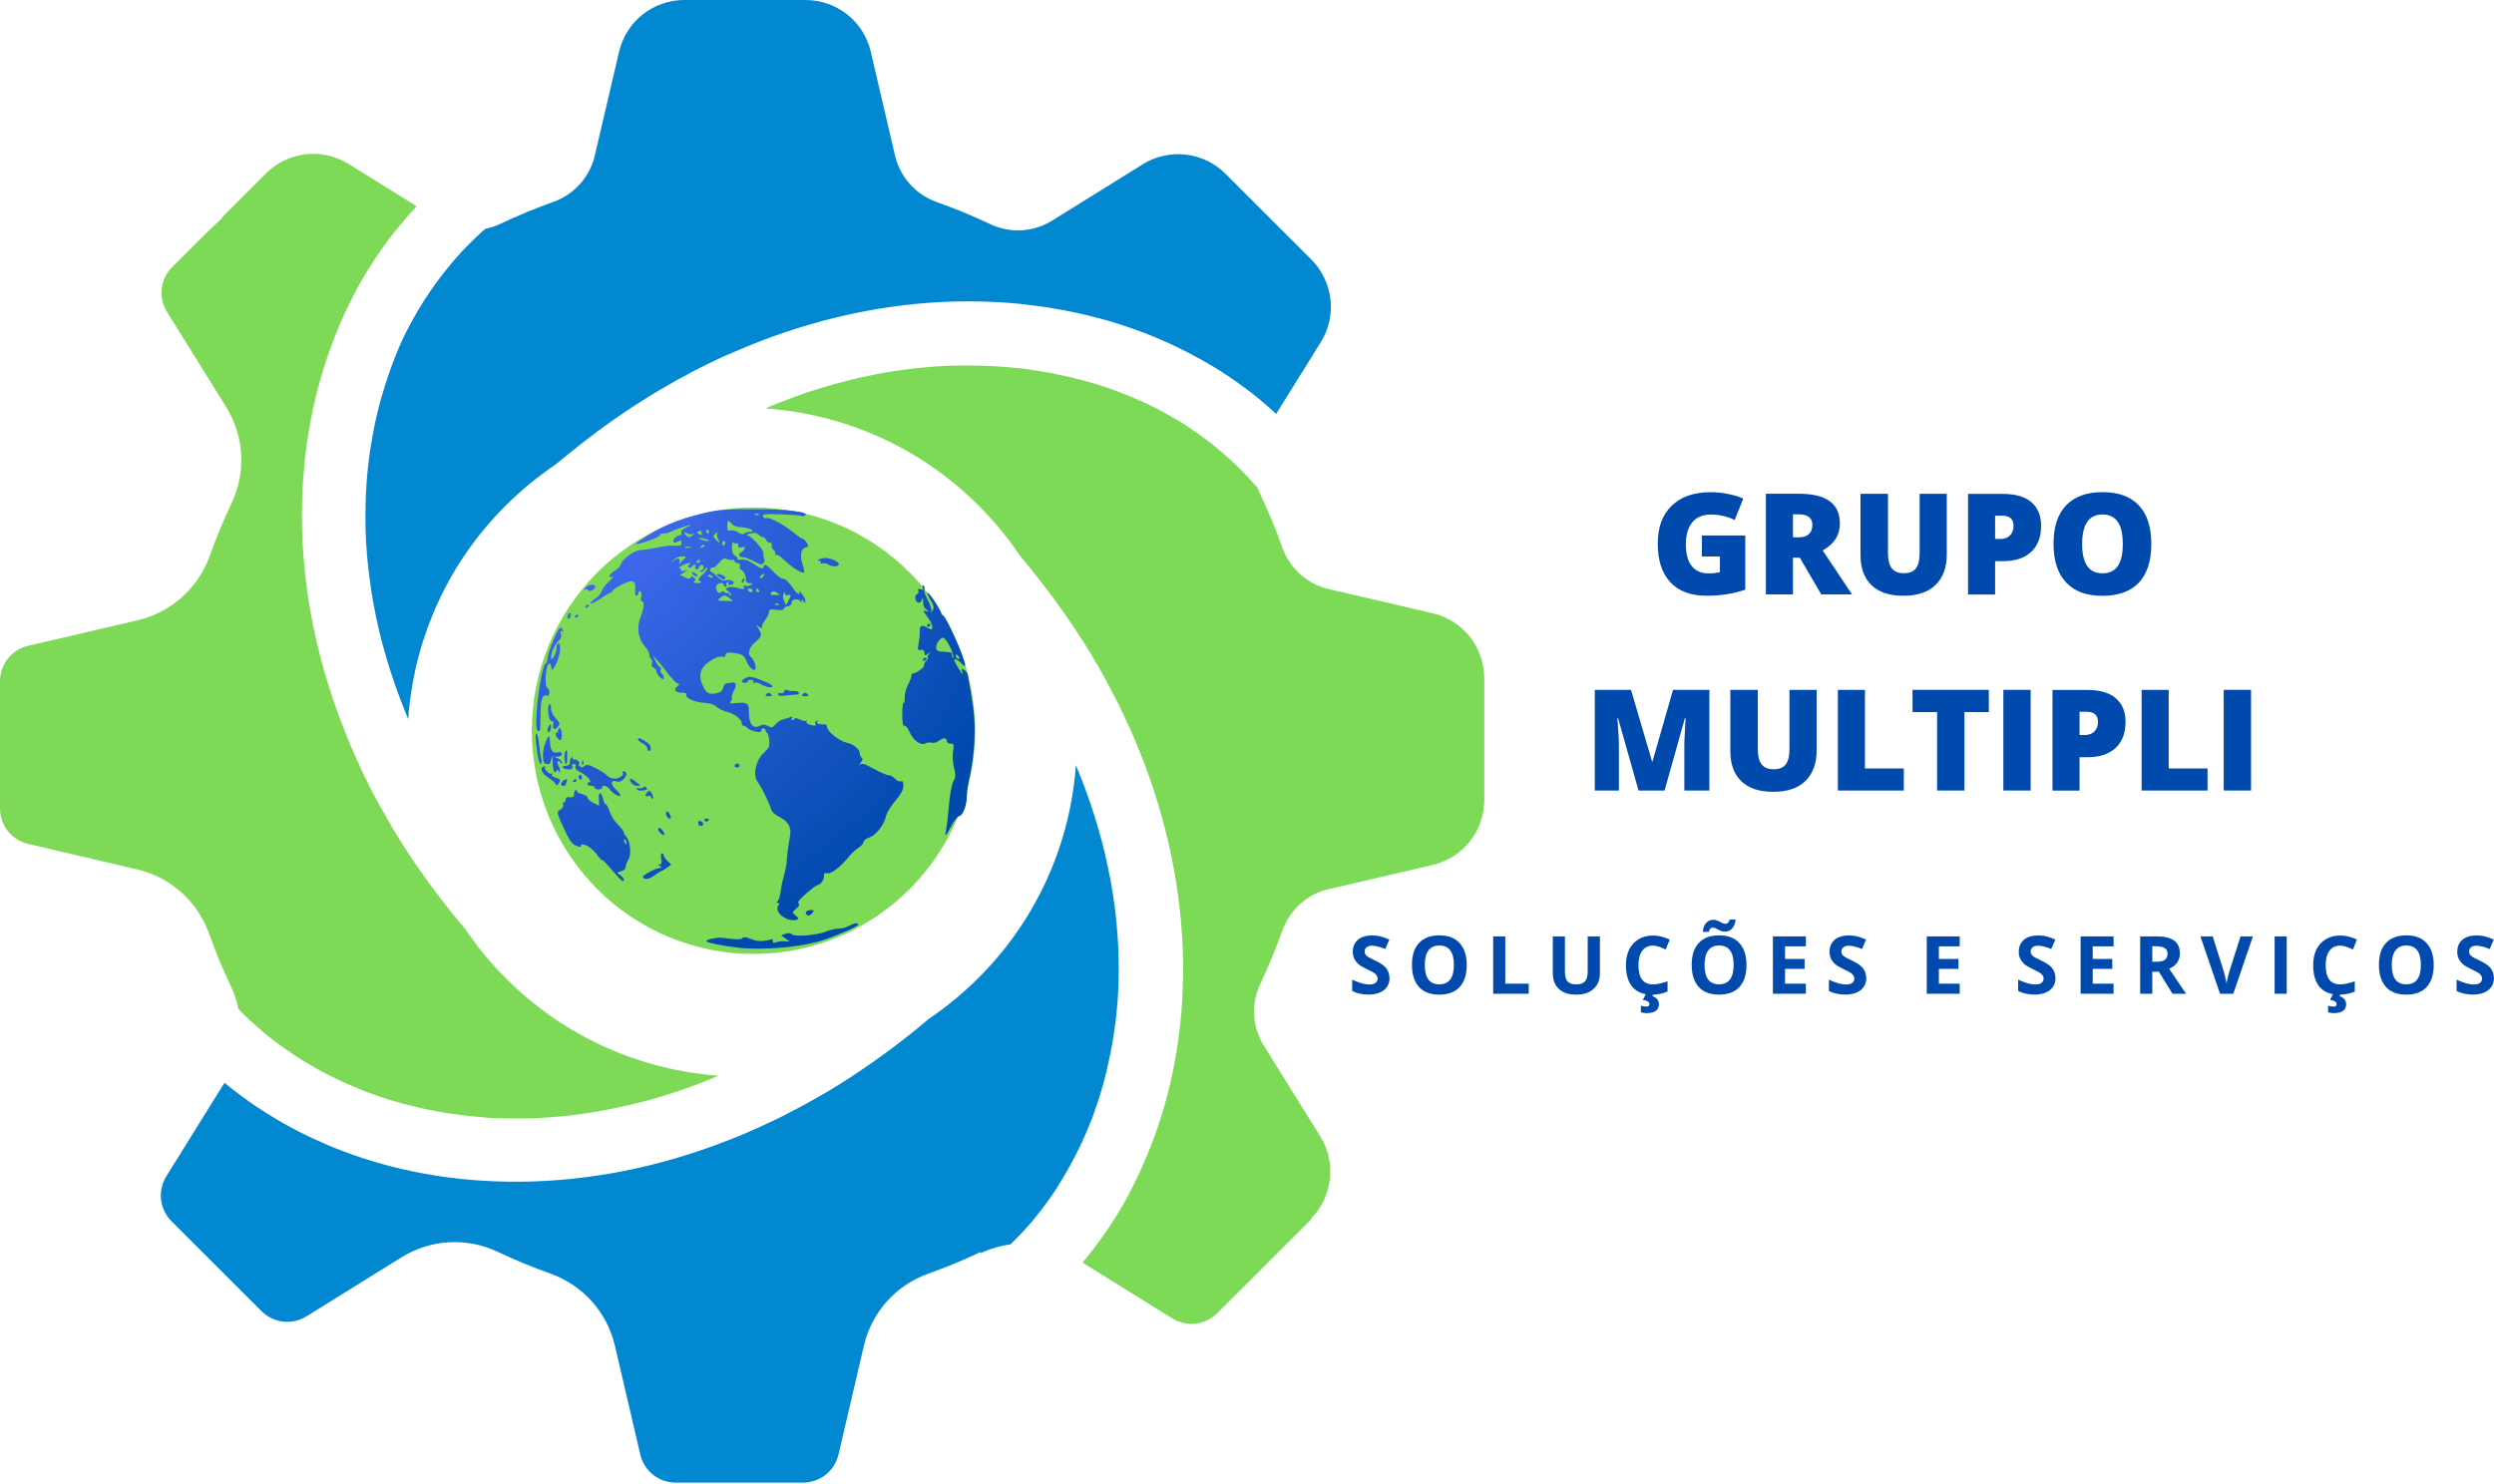 <?xml version="1.0" encoding="UTF-8"?><svg id="Camada_1" xmlns="http://www.w3.org/2000/svg" xmlns:xlink="http://www.w3.org/1999/xlink" viewBox="0 0 308.65 183.7"><defs><style>.cls-1{fill:url(#Gradiente_sem_nome);}.cls-2{fill:#0288d1;}.cls-3{fill:#7dda56;}.cls-4,.cls-5{fill:#7ed957;}.cls-6{clip-path:url(#clippath-2);}.cls-5{fill-rule:evenodd;}.cls-7{clip-path:url(#clippath-1);}.cls-8{clip-path:url(#clippath);}.cls-9{fill:#004aad;}.cls-10{fill:none;}</style><clipPath id="clippath"><rect class="cls-10" x="65.79" y="62.47" width="55" height="56"/></clipPath><clipPath id="clippath-1"><rect class="cls-10" x="65.79" y="62.47" width="55" height="56"/></clipPath><clipPath id="clippath-2"><path class="cls-10" d="M91.23,117.3c-1.7-.19-3.71-.59-3.81-.76-.06-.1,.21-.24,.61-.32,.96-.19,.97-.19,2.44,0,.83,.1,1.31,.07,1.42-.09,.1-.18,.41-.14,1.04,.11,.8,.32,1.42,.34,2.46,.06,.2-.06,.31,.04,.27,.22-.05,.22,.06,.26,.34,.14,.22-.09,.7-.16,1.07-.14l.68,.04-1.08-.77,.52-.19c.33-.13,.63-.1,.82,.07,.41,.34,3.17,.1,4.28-.37,.44-.19,1.11-.34,1.51-.34,.39,0,.95-.16,1.26-.33,.63-.36,1.13-.43,1.13-.16,0,.2-2.2,1.19-4.16,1.86-2.65,.91-7.51,1.35-10.78,.98Zm6-3.63c-.81-.33-1.26-1.14-.89-1.6,.16-.2,.14-.28-.08-.29-.22,0-.23-.05-.05-.17,.15-.09,.33-.68,.41-1.3,.08-.62,.29-1.59,.45-2.15,.16-.56,.29-1.22,.29-1.47,0-.48,.19-1.99,.42-3.24,.18-1.01-.26-1.79-1.33-2.33-.47-.24-.92-.61-.98-.83-.33-1.06-1.11-2.64-1.73-3.52-.6-.86-.19-2.7,.81-3.6,.6-.54,.71-.78,.65-1.48-.04-.46-.15-.89-.25-.95s-.19-.21-.2-.34c-.02-.13-.15-.23-.3-.23s-.26,.13-.23,.28c.07,.35-1.28,.1-1.7-.32-.16-.17-.39-.3-.51-.3s-.21-.14-.21-.3c0-.48-.95-1.22-1.8-1.4-.43-.09-1.01-.36-1.28-.61-.33-.31-.87-.47-1.64-.52-1.17-.07-2.37-.64-2.14-1.03,.07-.12-.17-.22-.54-.22-.84,0-1.1-.38-.55-.81,.23-.18,.3-.3,.17-.27-.21,.05-1.07-.83-1.71-1.75-.09-.13-.46-.58-.84-1.02l-.68-.79,.35,.74c.19,.4,.44,.73,.55,.73s.15,.14,.08,.32c-.07,.17-.02,.38,.12,.46,.13,.08,.24,.31,.24,.51,0,.32-.06,.31-.45-.05-.25-.22-.45-.55-.45-.72s-.15-.37-.34-.44c-.21-.08-.29-.29-.21-.54,.07-.22,.02-.47-.1-.55-.13-.08-.23-.33-.23-.55s-.24-.67-.54-.99c-.82-.9-1.05-2.35-.56-3.57,.45-1.13,.54-2.02,.2-2.02-.13,0-.17-.24-.09-.54,.07-.3,.02-.61-.11-.69-.14-.08-.24,0-.24,.2s-.1,.35-.23,.35-.21-.23-.19-.51c.08-.97-.03-1.3-.43-1.3-.51,0-2.09,.81-2.33,1.18-.09,.16-.26,.29-.35,.29-.1,0-.65,.33-1.22,.72-.57,.4-1.09,.67-1.17,.59s.19-.35,.58-.63c.4-.27,.76-.69,.8-.93s.45-.78,.9-1.18c.45-.41,.64-.67,.4-.59-.65,.23-.34-.43,.36-.77,.32-.16,.64-.52,.71-.79,.18-.67,1.73-1.76,2.54-1.76,.35,0,1.24-.14,1.98-.3,.74-.16,1.72-.27,2.17-.23,.68,.05,.82-.02,.8-.35-.02-.33-.1-.36-.42-.17-.22,.14-.46,.18-.55,.09-.21-.22,.34-.85,.74-.85,.2,0,.29-.13,.21-.32-.08-.21,.16-.45,.7-.69,.46-.2,.63-.32,.38-.27-.59,.14-1.92,.6-2.41,.85-.21,.11-.59,.2-.84,.2s-.45,.09-.45,.2c0,.2-1.6,.84-2.7,1.09-.48,.11-.45,.05,.22-.42,2.43-1.68,4.59-2.61,7.93-3.4,1.71-.4,2.77-.49,6.11-.49,4.03,0,7.05,.36,6.39,.77-.17,.1-.39,.14-.49,.07-.1-.07-1.24-.15-2.52-.19-1.96-.06-2.31-.02-2.21,.26,.07,.18,.25,.28,.41,.21,.39-.15,2.2,.81,3.37,1.78,.53,.44,1.05,.8,1.16,.8s.32,.21,.48,.47c.26,.41,.23,.48-.15,.58-.58,.15-.73,1.07-.36,2.13,.16,.47,.24,.9,.19,.96-.21,.2-1.53-.61-2.4-1.47-.47-.47-.97-.8-1.1-.71s-.18,.05-.09-.08c.08-.13-.01-.37-.2-.53-.19-.16-.29-.43-.23-.59,.07-.17-.03-.3-.22-.3s-.4-.15-.47-.34c-.07-.19-.23-.34-.36-.34s-.41-.15-.6-.33c-.27-.24-.54-.28-1.03-.13-.36,.11-.53,.21-.36,.22,.48,.03,2.09,1.8,2.02,2.23-.03,.21,0,.5,.09,.63,.08,.13,.05,.39-.06,.56-.17,.28-.35,.26-1.17-.18-.53-.28-1.13-.51-1.34-.51-.51,0-.74-.42-.33-.58,.19-.07,.4-.28,.46-.47,.1-.25,.02-.3-.32-.19-.33,.1-.45,.04-.45-.25,0-.21-.07-.32-.15-.24-.08,.08-.26,.06-.39-.05-.17-.15-.24,.04-.24,.58,0,.52,.14,.86,.4,1.01,.22,.13,.35,.3,.29,.4-.06,.09,.17,.13,.51,.08,.41-.06,.93,.14,1.61,.6,.78,.53,1.03,.61,1.08,.35,.11-.51,.32-.41,1.28,.58,.48,.5,.98,.88,1.1,.83,.26-.08,.84,.47,1.38,1.3,.38,.58,.93,.83,.66,.3-.08-.16,.07-.05,.32,.25,.26,.29,.46,.7,.46,.91,0,.32-.03,.32-.22,.03-.19-.3-.22-.3-.24,0-.01,.23-.06,.25-.13,.05-.18-.45-1.16-.35-1.12,.11,.02,.25-.16,.42-.47,.47-.28,.04-.51,.18-.51,.31,0,.15-.34,.2-.9,.12-.73-.1-.9-.05-.9,.26,0,.2-.2,.63-.44,.94-.24,.31-.44,.71-.45,.88,0,.27-.06,.27-.39,0-.36-.29-.36-.27,.01,.32,.44,.69,.36,.92-.57,1.71-.64,.54-.84,1.47-.39,1.75,.33,.2,.69,1.22,.53,1.49-.19,.32-.79-.24-1.13-1.07-.21-.52-.48-.74-1.01-.85-1.1-.22-1.55-.17-1.55,.17,0,.21-.16,.28-.44,.2-.51-.14-1.87,.65-2.36,1.36-.43,.63-.43,1.37,.02,2.31,.42,.88,.75,1.05,1.67,.86,.46-.09,.72-.3,.81-.67,.07-.3,.24-.55,.39-.55,.15-.01,.44-.05,.65-.09,.58-.11,.68,.24,.28,1.03-.2,.39-.31,.77-.24,.84,.07,.07,.01,.27-.13,.44-.21,.26-.11,.3,.59,.22,1.39-.15,1.66,.01,1.65,.97-.02,1.63,.5,2.3,1.4,1.82,.3-.16,.57-.16,.87,0,.58,.31,.6,.3,1.09-.22,.23-.26,.62-.5,.85-.55,.23-.05,.62-.17,.85-.26,.3-.12,.38-.09,.27,.09-.09,.15-.05,.27,.08,.27s.24-.1,.24-.21,.27-.07,.6,.1c.33,.17,.7,.25,.82,.18,.12-.08,.15-.03,.07,.1s.08,.3,.36,.37c.71,.19,.89,.17,.73-.07-.07-.11-.01-.29,.14-.38,.17-.1,.2-.07,.1,.1-.15,.24,.16,.35,.93,.32,.16,0,.28,.16,.29,.36,0,.52,1.54,1.73,2.4,1.91,.87,.17,1.64,.8,1.64,1.33,0,.21,.11,.46,.24,.54,.16,.1,.1,.32-.16,.64-.22,.27-.26,.36-.09,.21,.26-.23,.59-.13,1.74,.51,.78,.43,1.61,.79,1.83,.79s.58,.2,.8,.44c.22,.24,.54,.39,.71,.32,.23-.09,.32,.07,.32,.56s-.3,1.03-1,1.86c-.55,.65-1.07,1.49-1.15,1.89-.23,1.07-1.24,2.36-2.06,2.64-.4,.14-.73,.39-.73,.57s-.28,.49-.61,.71c-.34,.22-.8,.63-1.03,.91-1.1,1.38-2.3,2.34-2.8,2.25-.39-.07-.5,0-.45,.3,.07,.42-.42,1.14-.77,1.14-.11,0-.76,.48-1.43,1.06-.81,.71-1.13,1.12-.95,1.23,.19,.12,.1,.31-.28,.64-.51,.44-.52,.49-.16,.78,.22,.17,.4,.36,.4,.43,0,.29-.85,.3-1.53,.02Zm-.9-38.92c-.17-.07-.36-.06-.43,.02-.07,.08,.06,.13,.3,.12,.26-.01,.31-.06,.14-.14Zm1.52-1.03c0-.09-.15-.1-.33-.04-.2,.08-.34,0-.34-.17,0-.26-.04-.25-.2,.01-.12,.19-.1,.53,.05,.86l.24,.54,.29-.52c.16-.29,.29-.59,.3-.68Zm-7.18,.64s-.23-.23-.51-.42c-.46-.3-.56-.3-.98,.04-.45,.36-.44,.38,.52,.42,.54,.03,.97,.01,.97-.04Zm-.54-1.17c-.41-.3-.41-.32-.02-.47,.22-.09,.78-.06,1.24,.07,.72,.19,.82,.18,.71-.11-.08-.22-.04-.28,.14-.18,.14,.09,.44,.06,.66-.07,.35-.21,.35-.23-.08-.24-.37,0-.48-.15-.48-.61,0-.33-.19-.74-.42-.92-.23-.17-.4-.35-.36-.41,.16-.29,.02-.56-.28-.56-.18,0-.33-.11-.33-.24s-.13-.2-.28-.15c-.16,.06-.46,.01-.68-.1-.31-.16-.53-.05-.97,.48-.32,.38-.66,.64-.76,.58s-.24,.04-.31,.22c-.07,.18-.05,.31,.04,.29,.09-.03,.44,.23,.79,.59,.39,.4,.76,.58,.98,.5,.46-.18,1.24,.07,1.07,.34-.07,.11-.28,.21-.46,.21-.2,0-.27-.1-.18-.26,.1-.16,.06-.2-.1-.09-.15,.09-.2,.26-.14,.37,.07,.12,.03,.21-.11,.21s-.23-.1-.23-.23c0-.4-.84-.24-.95,.18-.12,.48,.4,1.08,.63,.72,.1-.16,.23-.16,.42,0,.16,.13,.35,.17,.43,.08,.08-.08,.15-.01,.15,.16s.08,.22,.17,.13c.09-.09-.02-.31-.26-.48Zm1.66-1.22c0-.11,.1-.28,.22-.35,.13-.08,.16,.01,.09,.21-.15,.39-.31,.46-.31,.14Zm-2.82-.57c-.24-.18-.32-.33-.17-.34,.43-.01,.97,.26,.97,.47,0,.3-.3,.25-.8-.13Zm7.54,2.21s-.19-.15-.43-.28c-.3-.17-.49-.15-.66,.05-.17,.21-.07,.28,.43,.28,.36,0,.66-.02,.66-.05Zm-3.37-.52c0-.13-.16-.23-.35-.23s-.29,.1-.21,.23,.23,.22,.35,.22,.21-.1,.21-.22Zm.79,0c-.08-.13-.19-.23-.24-.23s-.1,.1-.1,.23,.11,.22,.24,.22,.17-.1,.1-.22Zm-7.3-1.14c-.28-.19-.24-.31,.28-.78,.34-.3,.62-.68,.62-.83s-.15-.08-.32,.16c-.18,.24-.4,.36-.49,.27-.09-.09-.05-.17,.09-.17s.26-.15,.26-.34c0-.44-.42-.44-.59,0-.07,.19-.22,.28-.33,.21-.11-.07-.15-.22-.08-.34,.07-.11,.03-.21-.09-.21s-.29,.1-.36,.23c-.08,.13-.24,.16-.38,.08-.15-.09-.13-.21,.07-.34,.24-.16,.24-.19-.03-.19-.43,0-1.57,.65-1.17,.66,.16,0,.23,.1,.17,.21s.1,.16,.38,.1l.51-.11-.52,.31-.52,.31,.63,.29c.45,.21,.65,.22,.71,.03,.06-.18,.17-.18,.41,.02,.26,.22,.27,.31,.03,.46-.19,.12-.06,.19,.39,.19,.52,0,.6-.05,.33-.23Zm-.85-.81c-.32-.35-.1-.42,.37-.11,.17,.11,.22,.25,.11,.31-.1,.06-.32-.03-.48-.2Zm8.82-.06c-.13-.13-.56,.21-.56,.44,0,.12,.14,.09,.32-.07,.17-.16,.28-.33,.24-.38Zm-6.4,.33c0-.05-.16-.15-.35-.22-.2-.08-.29-.04-.21,.09,.13,.21,.56,.32,.56,.14Zm-3.42-2.3c.19-.17,.08-.23-.4-.22-.37,0-.85,.21-1.07,.45-.39,.43-.38,.43,.09,.03,.51-.42,.92-.18,.64,.36-.08,.16,0,.13,.16-.06,.17-.19,.43-.44,.58-.57Zm1.84,.33c0-.13-.1-.18-.22-.1s-.22,.18-.22,.24c0,.05,.1,.1,.22,.1s.22-.11,.22-.24Zm-1.18-1.73c-.22-.06-.52-.05-.67,.01-.16,.06,.03,.11,.4,.1s.49-.06,.28-.11Zm1.75-.25c-.07-.07-.25,0-.4,.16-.22,.22-.19,.25,.13,.13,.22-.08,.34-.21,.28-.28Zm2.58-.28c0-.12-.08-.21-.19-.21s-.19,.15-.19,.33,.08,.28,.19,.21,.19-.21,.19-.33Zm-.9-.45c-.14-.25-.17-.58-.08-.73,.1-.17,.03-.16-.22,.04-.36,.3-.36,.34-.01,.73,.49,.55,.61,.54,.31-.04Zm-1.14,.15c-.05-.05-.4-.15-.77-.23-.49-.11-.58-.09-.34,.08,.31,.21,1.33,.35,1.1,.16Zm-2-.62c.3-.21,.3-.23,0-.14-.19,.06-.54,0-.79-.13-.4-.21-.42-.19-.14,.15,.36,.44,.47,.45,.93,.13Zm1.12-.31c0-.21-.13-.29-.35-.2-.29,.11-.3,.18-.06,.33,.4,.26,.41,.25,.41-.13Zm5.93-.13c.88,0-.02-.49-.99-.54-.59-.03-1.06-.2-1.23-.43-.4-.55-.56-.47-.56,.28,0,.54,.08,.64,.44,.54,.24-.06,.66,.05,.94,.24,.34,.24,.59,.29,.73,.14,.12-.12,.42-.22,.67-.22Zm-5.03,0c0-.12-.11-.22-.24-.22s-.17,.1-.1,.22c.08,.13,.18,.23,.24,.23,.05,0,.1-.1,.1-.23Zm6.1-2.19c-.16-.07-.35-.06-.43,.02-.08,.08,.06,.13,.29,.12,.26-.01,.32-.06,.14-.14Zm5.95,49.57c-.24-.24,.07-.54,.56-.54,.39,0,.42,.06,.19,.34-.3,.36-.52,.42-.74,.19Zm-24.07-5.51c-.61-.72-1.16-1.28-1.21-1.23-.05,.05-.33-.24-.63-.64-.54-.74-1.3-1.28-1.82-1.29-.16,0-.23,.09-.16,.21,.08,.13-.14,.12-.54-.02-.53-.18-.83-.57-1.38-1.74-1.14-2.42-1.15-2.48-.63-2.77,.26-.14,.41-.39,.34-.57-.07-.18-.03-.32,.09-.32s.22-.16,.22-.35c0-.24,.17-.33,.51-.28,.35,.05,.51-.05,.51-.31,0-.21,.08-.45,.17-.55,.09-.09,.17-.06,.17,.08s.3,.32,.68,.4c.37,.08,.67,.28,.67,.44s.28,.42,.62,.59c.34,.17,.67,.34,.74,.38s.08-.29,.03-.73c-.11-.97,.31-1.07,.52-.11,.08,.38,.23,.68,.34,.68s.31,.39,.46,.85c.15,.47,.49,1.07,.75,1.34,.68,.7,1.03,1.17,1.03,1.35,0,.09,.16,.34,.35,.56,.47,.53,.59,2.22,.19,2.8-.17,.25-.32,.63-.32,.85,0,.24-.23,.46-.57,.55-.57,.14-.57,.15-.11,.47,.45,.32,.63,.77,.29,.73-.09,0-.67-.61-1.29-1.33Zm1.76-3.53c-.07-.19-.18-.3-.24-.24-.06,.06-.04,.21,.04,.35,.22,.36,.35,.29,.2-.11Zm2.07,4.44c-.14-.22,1.59-1.15,2.14-1.16,.27,0,.27-.04-.02-.22-.27-.18-.27-.22-.03-.22,.22,0,.28-.19,.18-.68-.08-.39-.04-.68,.08-.68s.22,.1,.22,.23,.21,.44,.47,.7l.47,.47-.53,.38c-.29,.2-.57,.38-.64,.38s-.43,.23-.82,.51c-.74,.54-1.31,.65-1.52,.3Zm2.16-5.49c-.15-.15-.27-.35-.27-.45,0-.33,.34-.19,.62,.27,.31,.49,.08,.61-.35,.18Zm35.33-.24c.09-.28,.26-1.63,.37-3,.12-1.47,.35-2.74,.56-3.12,.3-.54,.31-.81,.08-1.75-.15-.62-.2-1.52-.11-2.02,.14-.82,.1-.92-.32-.92-.27,0-.47-.15-.47-.34,0-.43-.43-.42-1,.01-.24,.18-.61,.28-.83,.21-.22-.07-.59-.03-.83,.1-.56,.3-1.53-.43-1.97-1.49-.17-.42-.44-.73-.59-.7-.2,.04-.28-.38-.28-1.45,0-.83,.08-1.46,.18-1.4,.09,.06,.15-.23,.13-.65s.15-1.11,.39-1.55c.23-.44,.43-.94,.43-1.13,0-.19,.1-.33,.22-.31,.31,.04,1.52-.84,1.36-1-.07-.07,.04-.31,.25-.54,.2-.23,.29-.42,.2-.42-.1,0-.04-.18,.13-.4,.28-.36,.27-.36-.08-.08-.21,.17-.41,.24-.42,.17-.02-.07-.04-.27-.06-.42-.02-.16-.22-.25-.45-.21-.37,.07-.4-.03-.26-.79,.09-.48,.16-1.1,.15-1.4-.03-.83,.18-.97,.89-.59,.61,.32,.66,.31,.66-.07,0-.23-.25-.76-.56-1.18-.67-.91-.67-.92-.17-.77,.35,.11,.36,.1,.03-.18-.39-.32-.41-.39-.45-1.15-.02-.38-.05-.41-.13-.11-.06,.22-.23,.4-.4,.4-.42,0-.61-.91-.23-1.05,.17-.06,.25-.27,.18-.44-.09-.23-.01-.28,.28-.17,.32,.12,.37,.07,.26-.23-.09-.24-.06-.34,.09-.24,.13,.08,.18,.3,.11,.48-.07,.18,.13,.78,.43,1.33,.31,.55,.51,1.18,.44,1.4-.06,.22,0,.18,.15-.1,.21-.41,.17-.64-.24-1.31-.28-.45-.46-.86-.4-.92,.13-.13,1.44,1.76,1.63,2.36,.08,.27,.23,.48,.32,.48,.34,0,2.72,5.34,2.72,6.11,0,.2-.16,.13-.46-.19-.41-.45-.89-.66-.89-.4,0,.16,.93,1.71,1.02,1.71,.05,0,.02-.17-.06-.37-.11-.3-.07-.33,.27-.14,.23,.13,.43,.42,.46,.65,.03,.23,.11,.73,.19,1.1,.08,.38,.29,1.72,.47,2.99,.36,2.51,.18,5.73-.46,8.59-.17,.77-.32,1.74-.32,2.15,0,1.25-.44,2.48-.93,2.61-.24,.07-.69,.61-.99,1.22-.58,1.15-.94,1.48-.66,.59Zm1.51-21.72c-.16-.16-.27-.17-.27-.03,0,.3,.27,.57,.41,.42,.07-.06,0-.23-.15-.39Zm-.59,0c-.19-.86-.95-2.2-1.27-2.2-.41,0-.98,.94-.83,1.39,.06,.16,.3,.31,.53,.32,1.17,.06,1.44,.11,1.42,.27-.04,.26,.02,.51,.12,.51,.05,0,.07-.13,.03-.28Zm-31.57,20.74c0-.2,.12-.32,.27-.27,.42,.14,.48,.63,.09,.63-.2,0-.36-.16-.36-.36Zm.79-.32c-.08-.13,.02-.23,.21-.23,.4,0,.45,.14,.14,.33-.11,.07-.27,.03-.35-.1Zm-4.7-.6c-.19-.49,.06-.72,.33-.3s.27,.67,.02,.67c-.11,0-.27-.17-.34-.38Zm-1.93-2.33c0-.12-.15-.16-.33-.09-.41,.16-.45-.22-.06-.55,.21-.18,.35-.09,.54,.31,.14,.3,.17,.55,.05,.55s-.2-.1-.2-.22Zm-4.38-.29c-.24-.14-.58-.43-.74-.66-.31-.44-.94-.56-.94-.19,0,.13-.2,.23-.45,.23s-.45-.1-.45-.23-.2-.22-.45-.22-.45-.1-.45-.23,.1-.22,.23-.22c.44,0-.31-.86-1.08-1.23-.51-.24-.72-.48-.64-.7,.08-.2,0-.33-.19-.33-.2,0-.27,.14-.2,.34,.1,.24-.03,.34-.44,.34-.31,0-.63-.1-.71-.23s.07-.22,.32-.22,.47-.1,.49-.23,.04-.32,.06-.43c.05-.33,.36-.57,.36-.27,0,.16,.09,.22,.2,.16s.33,.03,.48,.21c.15,.18,.19,.33,.09,.33-.1,0-.07,.12,.07,.27,.2,.2,.34,.19,.59-.02,.27-.22,.55-.16,1.43,.29,.6,.31,1.23,.72,1.4,.92,.16,.2,.57,.36,.91,.36,.63,0,1.24-.48,.97-.76-.08-.08-.04-.15,.1-.15,.48,0,.52,.45,.08,.93-.29,.32-.59,.43-.89,.33-.78-.26-.83,.35-.08,1.03,.73,.66,.69,1.02-.08,.59h0Zm2.67-.66c-.1-.17-.04-.22,.19-.13,.19,.07,.45,.03,.57-.09,.15-.15,.28-.15,.38,.02,.08,.14,.12,.26,.08,.27-.71,.17-1.09,.16-1.22-.06Zm-10.11-.67c-.11-.18-.47-.49-.81-.71-.86-.55-1.18-1.21-.68-1.4,.21-.08,.31-.08,.22,.02-.23,.23,.52,1.01,.8,.84,.13-.08,.16-.03,.07,.11-.09,.16,.07,.31,.42,.4,.61,.16,.67,.27,.36,.74-.16,.26-.22,.26-.39,0Zm.72-.06c.07-.18,.28-.38,.47-.45,.25-.1,.31-.03,.21,.22-.08,.2-.14,.41-.14,.46s-.15,.09-.33,.09c-.19,0-.28-.14-.21-.32Zm8.63-.13c-.3-.57-.05-.57,.67,0,.56,.44,.56,.44,.07,.45-.28,0-.61-.2-.74-.45Zm-7.19-.1c0-.06,.1-.17,.22-.24,.13-.08,.22-.03,.22,.1s-.1,.24-.22,.24-.22-.05-.22-.1Zm.81-.32c-.1-.16-.12-.35-.04-.42,.2-.2,.42,.09,.31,.42-.07,.23-.13,.23-.27,0Zm-3.13-.86c-.08-.08-.17-.62-.18-1.19-.03-.88-.05-.93-.17-.38-.08,.37-.21,.65-.31,.63-.09-.03-.26-.05-.37-.05-.46,0-.48-1.54-.04-2.64,.43-1.07,.49-1.05,.58,.17,.07,.87,.32,1.16,.93,1.05,.35-.07,.53,0,.53,.2,0,.17-.22,.32-.51,.32l-.51,.02,.51,.2c.28,.11,.51,.34,.51,.49,0,.22-.05,.22-.2-.02-.1-.17-.25-.21-.32-.1-.07,.11-.04,.35,.08,.54s.2,.48,.19,.67c-.01,.27-.04,.28-.14,.03-.08-.22-.17-.23-.28-.05-.09,.14-.23,.19-.31,.1Zm22.34-.76c.11-.34,.47-.38,.58-.06,.05,.16-.07,.28-.28,.28s-.34-.1-.3-.22Zm-18.89-.32c-.01-.24,.04-.37,.12-.3,.07,.08,.08,.27,.02,.44-.07,.18-.13,.13-.14-.14Zm-5.54-1.32c-.26-2.12-.26-2.22-.09-2.33,.09-.05,.23,.54,.32,1.31,.08,.78,.21,1.64,.28,1.92,.07,.28,.02,.51-.1,.51s-.31-.64-.4-1.41Zm3.48,1.36c-.17-.57-.16-1.19,.01-1.49,.17-.29,.22-.15,.22,.58,0,.53-.04,.96-.1,.96s-.12-.03-.13-.05Zm10.13-1.88c0-.19-.25-.46-.56-.6-.49-.23-.78-.64-.44-.64,.2,0,1.11,.56,1.28,.79,.24,.33,.21,.79-.05,.79-.13,0-.22-.16-.22-.34Zm-11.23-1.46c-.16-.31-.17-.45-.01-.45,.13,0,.23-.16,.23-.35s.1-.29,.22-.21c.29,.18,.3,1.47,.01,1.47-.12,0-.33-.21-.46-.45Zm-1.12-.72c0-.16,.1-.45,.22-.64,.18-.28,.22-.24,.22,.16,0,.27-.1,.56-.22,.64-.12,.08-.22,0-.22-.16Zm-1.38-.69c-.09-2.26,.7-7.43,1.17-7.6,.11-.04,.21-.3,.21-.58,0-.61,1.05-3.3,1.45-3.71,.24-.25,.31-.24,.43,.07,.09,.23,.05,.31-.11,.21-.16-.1-.2,0-.1,.31s0,.6-.3,.88c-.47,.44-.92,1.44-.92,2.05,0,.31,.05,.29,.33-.07,.18-.24,.33-.72,.34-1.06,0-.34,.1-.62,.23-.62,.41,0,.23,1.55-.28,2.54-.43,.83-.52,.9-.58,.46-.04-.28-.15-.51-.25-.51-.44,0-.66,2.79-.24,3.05,.38,.23,.28,1.09-.11,.94-.49-.19-.72,.46-.74,2.12-.03,2.23-.03,2.26-.27,2.26-.13,0-.24-.33-.26-.73Zm2.1-.04c.07-.36,.01-.51-.17-.44-.35,.14-.66-1.71-.34-2.04,.16-.16,.23-.03,.23,.42,0,.4,.23,.9,.59,1.28,.5,.52,.55,.68,.31,.97-.43,.52-.74,.42-.63-.2Zm26.4-3.8c.21-.21,.33-.21,.54,0,.21,.21,.15,.27-.27,.27s-.48-.06-.27-.27Zm1.4,.03c0-.15,.14-.21,.32-.14,.17,.07,.38-.03,.45-.21,.08-.21,.24-.27,.41-.17,.16,.1,.5,.15,.77,.11,.27-.03,.55,.05,.63,.18,.08,.14-.03,.24-.26,.26-.22,0-.83,.06-1.36,.13-.64,.07-.95,.02-.95-.15Zm3.1-.03c.21-.21,.33-.21,.54,0,.21,.21,.15,.27-.27,.27s-.48-.06-.27-.27Zm-5.18-1.22c-.34-.19-.74-.27-.88-.18-.16,.09-.19,.06-.09-.1,.1-.17-.01-.26-.31-.26-.26,0-.43,.08-.37,.18,.06,.1-.08,.18-.32,.18-.59,0-.54-.32,.11-.61,.44-.2,.8-.15,1.91,.29,1.35,.53,1.75,.89,.98,.87-.22,0-.68-.16-1.02-.35Zm20.05-3.03c0-.13,.1-.24,.22-.24s.23,.05,.23,.1c0,.06-.1,.17-.23,.24-.12,.08-.22,.04-.22-.1Zm.45-4.19c0-.05,.1-.16,.22-.24,.12-.07,.22-.03,.22,.1s-.1,.24-.22,.24-.22-.05-.22-.1Zm-44.47-1.11c0-.19,.1-.4,.22-.48,.12-.08,.22,.01,.22,.2s-.1,.4-.22,.48c-.13,.08-.22-.01-.22-.2Zm.9-.02c0-.05,.1-.16,.22-.24s.22-.03,.22,.1-.1,.24-.22,.24-.22-.04-.22-.1Zm1.35-1.24c0-.13,.1-.24,.22-.24s.22,.05,.22,.1c0,.06-.1,.17-.22,.24-.13,.08-.22,.04-.22-.1Zm.33-2.06c-.07-.13-.26-.15-.4-.06-.15,.09-.13,0,.04-.22,.32-.4,1.05-.52,1.24-.2,.06,.1-.08,.3-.32,.45-.27,.17-.47,.19-.56,.04Zm29.7-3.19c-.22-.13-.56-.18-.74-.11-.19,.08-.28,.04-.2-.09,.08-.12,.02-.22-.14-.22-.5,0,.01-.3,.62-.36,.7-.07,1.95,.52,1.76,.83-.17,.28-.79,.27-1.3-.04Z"/></clipPath><radialGradient id="Gradiente_sem_nome" cx="-1.51" cy="175.53" fx="-1.51" fy="175.53" r="47.36" gradientTransform="translate(69.17 292.27) scale(1.33 -1.33)" gradientUnits="userSpaceOnUse"><stop offset="0" stop-color="#5271ff"/><stop offset="0" stop-color="#5170fe"/><stop offset=".02" stop-color="#5070fd"/><stop offset=".03" stop-color="#4f70fc"/><stop offset=".04" stop-color="#4e6ffb"/><stop offset=".05" stop-color="#4d6ffa"/><stop offset=".07" stop-color="#4c6ef9"/><stop offset=".08" stop-color="#4b6ef8"/><stop offset=".09" stop-color="#4a6df7"/><stop offset=".1" stop-color="#496df6"/><stop offset=".11" stop-color="#486cf5"/><stop offset=".12" stop-color="#476cf4"/><stop offset=".14" stop-color="#466bf3"/><stop offset=".15" stop-color="#456bf2"/><stop offset=".16" stop-color="#446af1"/><stop offset=".17" stop-color="#446af0"/><stop offset=".18" stop-color="#436aef"/><stop offset=".2" stop-color="#4269ee"/><stop offset=".21" stop-color="#4169ee"/><stop offset=".22" stop-color="#4068ed"/><stop offset=".23" stop-color="#3f68ec"/><stop offset=".24" stop-color="#3e67eb"/><stop offset=".25" stop-color="#3d67ea"/><stop offset=".26" stop-color="#3c67e9"/><stop offset=".27" stop-color="#3c66e9"/><stop offset=".28" stop-color="#3b66e8"/><stop offset=".29" stop-color="#3a66e7"/><stop offset=".29" stop-color="#3a65e7"/><stop offset=".3" stop-color="#3965e6"/><stop offset=".31" stop-color="#3865e5"/><stop offset=".32" stop-color="#3864e5"/><stop offset=".32" stop-color="#3764e4"/><stop offset=".33" stop-color="#3764e3"/><stop offset=".34" stop-color="#3664e3"/><stop offset=".35" stop-color="#3563e2"/><stop offset=".36" stop-color="#3563e1"/><stop offset=".36" stop-color="#3463e1"/><stop offset=".37" stop-color="#3362e0"/><stop offset=".38" stop-color="#3362e0"/><stop offset=".39" stop-color="#3262df"/><stop offset=".39" stop-color="#3161de"/><stop offset=".4" stop-color="#3161de"/><stop offset=".41" stop-color="#3061dd"/><stop offset=".42" stop-color="#2f61dc"/><stop offset=".43" stop-color="#2f60dc"/><stop offset=".43" stop-color="#2e60db"/><stop offset=".44" stop-color="#2e60da"/><stop offset=".45" stop-color="#2d5fda"/><stop offset=".46" stop-color="#2c5fd9"/><stop offset=".46" stop-color="#2c5fd9"/><stop offset=".47" stop-color="#2b5ed8"/><stop offset=".48" stop-color="#2a5ed7"/><stop offset=".49" stop-color="#2a5ed7"/><stop offset=".5" stop-color="#295dd6"/><stop offset=".5" stop-color="#285dd5"/><stop offset=".52" stop-color="#275dd4"/><stop offset=".53" stop-color="#265cd3"/><stop offset=".54" stop-color="#255cd2"/><stop offset=".55" stop-color="#245bd1"/><stop offset=".56" stop-color="#235bd0"/><stop offset=".57" stop-color="#225acf"/><stop offset=".59" stop-color="#225ace"/><stop offset=".6" stop-color="#2159cd"/><stop offset=".61" stop-color="#2059cc"/><stop offset=".62" stop-color="#1f59cc"/><stop offset=".63" stop-color="#1e58cb"/><stop offset=".64" stop-color="#1d58ca"/><stop offset=".65" stop-color="#1d58c9"/><stop offset=".66" stop-color="#1c57c9"/><stop offset=".66" stop-color="#1b57c8"/><stop offset=".67" stop-color="#1b57c8"/><stop offset=".68" stop-color="#1a56c7"/><stop offset=".69" stop-color="#1956c6"/><stop offset=".7" stop-color="#1956c6"/><stop offset=".7" stop-color="#1855c5"/><stop offset=".71" stop-color="#1755c4"/><stop offset=".72" stop-color="#1755c4"/><stop offset=".73" stop-color="#1654c3"/><stop offset=".73" stop-color="#1554c2"/><stop offset=".74" stop-color="#1554c2"/><stop offset=".75" stop-color="#1454c1"/><stop offset=".76" stop-color="#1353c0"/><stop offset=".77" stop-color="#1253bf"/><stop offset=".78" stop-color="#1152be"/><stop offset=".79" stop-color="#1152bd"/><stop offset=".8" stop-color="#1051bc"/><stop offset=".82" stop-color="#0f51bc"/><stop offset=".82" stop-color="#0e51bb"/><stop offset=".83" stop-color="#0d50ba"/><stop offset=".84" stop-color="#0d50ba"/><stop offset=".85" stop-color="#0c50b9"/><stop offset=".86" stop-color="#0c4fb8"/><stop offset=".86" stop-color="#0b4fb8"/><stop offset=".87" stop-color="#0a4fb7"/><stop offset=".88" stop-color="#094eb6"/><stop offset=".89" stop-color="#084eb5"/><stop offset=".9" stop-color="#084eb4"/><stop offset=".91" stop-color="#074db4"/><stop offset=".92" stop-color="#064db3"/><stop offset=".93" stop-color="#054db2"/><stop offset=".94" stop-color="#054cb2"/><stop offset=".95" stop-color="#044cb1"/><stop offset=".96" stop-color="#034bb0"/><stop offset=".96" stop-color="#034baf"/><stop offset=".97" stop-color="#024baf"/><stop offset=".98" stop-color="#014aae"/><stop offset=".99" stop-color="#004aad"/><stop offset="1" stop-color="#004aad"/></radialGradient></defs><g id="Camada_4"><g class="cls-8"><path class="cls-5" d="M120.68,90.47c0,.9-.05,1.81-.14,2.71-.08,.9-.22,1.79-.39,2.68-.18,.89-.4,1.76-.66,2.63-.26,.86-.56,1.71-.91,2.55s-.73,1.65-1.15,2.45c-.42,.8-.89,1.57-1.39,2.32-.49,.76-1.03,1.48-1.6,2.18-.57,.7-1.18,1.37-1.81,2.01-.64,.64-1.3,1.25-1.99,1.82-.7,.57-1.42,1.11-2.16,1.61-.75,.51-1.52,.97-2.31,1.4s-1.6,.81-2.43,1.16c-.83,.34-1.67,.65-2.53,.91s-1.73,.48-2.61,.66c-.88,.18-1.77,.31-2.66,.4-.89,.09-1.79,.13-2.69,.13s-1.79-.04-2.69-.13-1.78-.22-2.66-.4c-.88-.17-1.75-.4-2.61-.66s-1.71-.57-2.54-.91c-.83-.35-1.64-.73-2.43-1.16s-1.56-.89-2.31-1.4c-.75-.5-1.47-1.04-2.16-1.61-.7-.57-1.36-1.18-1.99-1.82-.64-.64-1.24-1.31-1.81-2.01-.57-.7-1.1-1.43-1.6-2.18-.5-.75-.96-1.53-1.39-2.32-.42-.8-.81-1.61-1.15-2.45s-.65-1.69-.91-2.55c-.26-.87-.48-1.74-.65-2.63-.18-.89-.31-1.78-.4-2.68s-.14-1.81-.14-2.71,.05-1.81,.14-2.71c.09-.9,.22-1.8,.4-2.69,.17-.89,.39-1.76,.65-2.63,.26-.86,.56-1.71,.91-2.55,.34-.83,.73-1.65,1.15-2.45,.42-.8,.89-1.57,1.39-2.32,.5-.76,1.03-1.48,1.6-2.18,.57-.7,1.17-1.37,1.81-2.01s1.3-1.25,1.99-1.82c.69-.57,1.41-1.11,2.16-1.61,.74-.51,1.52-.97,2.31-1.4s1.6-.81,2.43-1.16c.83-.35,1.68-.65,2.54-.92,.86-.26,1.73-.48,2.61-.66s1.77-.31,2.66-.4,1.79-.13,2.69-.13,1.8,.04,2.69,.13c.9,.09,1.78,.22,2.66,.4,.89,.18,1.76,.4,2.61,.66,.86,.27,1.7,.57,2.53,.92,.83,.34,1.64,.73,2.43,1.16s1.56,.89,2.31,1.4c.74,.5,1.46,1.04,2.16,1.61,.69,.57,1.36,1.18,1.99,1.82,.63,.64,1.23,1.31,1.81,2.01,.57,.7,1.1,1.42,1.6,2.18,.5,.75,.96,1.53,1.39,2.32,.42,.8,.81,1.62,1.15,2.45,.34,.84,.65,1.69,.91,2.55,.26,.87,.48,1.74,.66,2.63,.17,.89,.31,1.79,.39,2.69,.09,.9,.14,1.8,.14,2.71Z"/></g><g class="cls-7"><g class="cls-6"><path class="cls-1" d="M66.26,63.04v54.63h54.53V63.04h-54.53Z"/></g></g></g><g id="Camada_3"><path class="cls-2" d="M121.35,155.14c1.16-.55,2.42-.92,3.7-1.1,.09-.09,.19-.18,.29-.28l.02-.02c.13-.13,.26-.25,.39-.38,0-.01,.02-.02,.03-.04l.05-.05c.11-.11,.22-.22,.33-.34l.1-.1c.1-.1,.2-.21,.3-.31l.11-.13c.09-.1,.19-.2,.28-.31l.11-.13c.1-.1,.19-.21,.28-.31l.02-.02,.05-.05,.05-.06,.27-.31,.11-.14c.08-.1,.17-.2,.25-.3l.51-.64c.07-.09,.15-.19,.22-.29l.02-.02s.04-.05,.06-.08l.13-.17c.05-.06,.1-.13,.15-.2l.13-.17,.22-.3,.48-.67c.07-.1,.14-.2,.21-.3l.13-.19c.07-.1,.14-.2,.2-.3l.12-.19c.07-.1,.14-.2,.2-.31,.04-.05,.06-.1,.09-.15l.03-.05c.07-.1,.13-.2,.19-.3l.11-.18c.07-.11,.13-.21,.19-.32l.06-.11,.36-.6,.3-.53c.06-.1,.12-.21,.18-.31l.12-.22c.05-.1,.11-.2,.16-.3l.02-.04s.04-.07,.06-.11l.07-.14c.05-.08,.09-.17,.14-.26l.16-.31c.04-.07,.07-.14,.11-.21l.11-.23c.06-.11,.1-.21,.16-.32l.03-.06s.05-.09,.07-.14l.05-.09c.04-.08,.07-.16,.11-.24l.06-.14,.05-.09c.05-.11,.1-.22,.15-.33,.03-.08,.06-.15,.09-.21l.05-.11c.03-.07,.07-.15,.1-.22,.02-.04,.04-.08,.06-.13l.28-.67c.04-.1,.09-.21,.13-.31l.11-.27c.04-.1,.08-.21,.13-.32v-.02s.04-.08,.06-.13l.04-.09,.13-.33,.09-.25c.03-.07,.05-.14,.07-.21l.33-.95c.04-.12,.08-.23,.12-.34h0c.03-.09,.05-.17,.08-.24l.11-.34c.03-.09,.06-.18,.08-.27,.02-.06,.04-.13,.06-.19l.07-.22c.02-.05,.03-.1,.05-.16v-.02c.03-.07,.05-.13,.06-.2l.08-.26s.03-.09,.04-.14l.13-.45c.02-.05,.03-.09,.04-.15h0c.02-.08,.04-.15,.05-.21l.13-.48c.02-.08,.04-.17,.06-.26,.03-.09,.05-.18,.07-.27l.03-.14c.02-.07,.04-.14,.05-.2v-.02c.02-.08,.04-.16,.06-.24v-.03c.04-.11,.06-.22,.08-.33v-.02c.03-.08,.04-.17,.06-.26,.03-.11,.05-.22,.07-.33l.02-.1c.01-.06,.03-.13,.04-.18h0c.02-.1,.04-.19,.06-.28l.02-.08c.02-.09,.04-.18,.05-.27v-.02c.03-.11,.05-.21,.07-.32v-.03c.02-.08,.04-.17,.05-.26l.08-.44c.01-.06,.02-.12,.03-.18v-.02c.03-.11,.04-.22,.06-.33l.1-.65c.01-.08,.03-.17,.04-.26v-.02c.02-.12,.04-.24,.05-.35,.02-.09,.03-.18,.04-.28,.02-.12,.03-.23,.05-.34l.04-.31c.02-.11,.03-.23,.04-.34l.03-.3c.01-.11,.03-.23,.04-.34l.07-.77c0-.06,.01-.11,.02-.18h0c.01-.13,.02-.24,.03-.36,.01-.1,.02-.19,.03-.29v-.02c.01-.11,.02-.22,.02-.33v-.03c.01-.09,.02-.19,.02-.28,0-.12,.01-.24,.02-.37,0-.05,0-.1,0-.15,0-.05,0-.09,.01-.14,0-.11,.01-.24,.02-.36v-.31c.02-.11,.02-.24,.02-.36,0-.06,0-.11,0-.17v-.13c.01-.13,.01-.26,.01-.39,0-.05,0-.1,0-.15v-.56s0-.08,0-.13v-.1c0-.22,0-.44,0-.66,0-.32-.01-.64-.02-.95,0-.05,0-.09,0-.14v-.12c-.02-.3-.03-.59-.04-.89v-.08c-.02-.32-.04-.64-.06-.96v-.04c0-.06-.01-.12-.02-.19v-.03c-.02-.29-.04-.56-.06-.83v-.04s-.01-.07-.01-.11c-.03-.31-.06-.63-.09-.95,0-.08-.01-.15-.02-.23h0c-.03-.3-.06-.56-.09-.82v-.03c-.01-.06-.01-.1-.02-.15-.04-.32-.08-.64-.13-.96-.01-.07-.02-.14-.03-.21-.04-.28-.08-.54-.12-.81v-.03s-.02-.1-.03-.15v-.02c-.06-.34-.11-.65-.16-.95v-.02c-.01-.05-.02-.11-.04-.17v-.02c-.05-.28-.1-.55-.15-.81l-.02-.11s-.02-.08-.03-.12c-.07-.34-.13-.65-.19-.94l-.04-.19c-.06-.27-.11-.54-.18-.81-.02-.08-.03-.16-.05-.23-.07-.32-.15-.64-.22-.95l-.04-.14c-.07-.29-.14-.56-.21-.84l-.07-.24c-.08-.31-.17-.63-.26-.94v-.02s-.02-.06-.03-.1l-.25-.86c-.03-.08-.05-.16-.07-.23v-.02c-.09-.28-.18-.6-.29-.93-.01-.03-.02-.05-.03-.08-.1-.3-.19-.6-.3-.91-.03-.08-.06-.17-.08-.26-.1-.3-.2-.6-.31-.9l-.02-.04h0c-.11-.33-.22-.64-.34-.95-.03-.08-.06-.17-.09-.26-.1-.28-.21-.56-.32-.83-.02-.04-.02-.06-.04-.09v-.03c-.13-.31-.26-.63-.38-.93l-.1-.24c-.08-.2-.17-.4-.24-.59-.03,.32-.05,.64-.08,.96-.45,4.69-1.68,9.22-3.65,13.48-2.05,4.41-4.84,8.4-8.3,11.86-1.92,1.91-4.01,3.64-6.24,5.14-.07,.06-.16,.13-.23,.2l-.1,.08c-.08,.07-.16,.14-.24,.21s-.17,.14-.26,.21l-.23,.2c-.08,.07-.17,.14-.24,.2l-.4,.32-.16,.13c-.06,.05-.11,.09-.18,.15-.09,.07-.18,.14-.27,.21l-.47,.37c-.09,.07-.19,.15-.28,.22l-.24,.19c-.08,.06-.16,.11-.23,.17-.14,.11-.28,.22-.42,.32l-.1,.08-.23,.17c-.14,.1-.28,.21-.41,.31l-.33,.24c-.08,.06-.16,.11-.23,.17l-.19,.14-.11,.08c-.08,.06-.15,.11-.23,.17-.09,.06-.18,.13-.28,.19l-.48,.35c-.14,.1-.29,.2-.44,.31-.1,.08-.22,.16-.32,.23-.15,.1-.3,.2-.44,.3l-.32,.22c-.15,.1-.3,.2-.45,.3l-.32,.22c-.15,.1-.3,.2-.45,.3l-.32,.21c-.15,.09-.3,.19-.45,.29l-.33,.21-.46,.29s-.09,.06-.14,.09c-.06,.04-.12,.08-.18,.11-.15,.09-.3,.18-.44,.27l-.06,.04c-.09,.05-.18,.11-.28,.17-.1,.07-.22,.13-.32,.2l-.16,.09s-.09,.05-.13,.07c-.06,.04-.12,.07-.18,.11l-.3,.17-.17,.1c-.05,.03-.11,.06-.17,.09l-.15,.09c-.15,.08-.3,.17-.45,.25l-.15,.09c-.06,.04-.13,.07-.19,.11-.16,.09-.31,.18-.46,.26-.11,.06-.22,.13-.34,.19-.15,.08-.3,.16-.45,.24l-.15,.08-.2,.11c-.09,.05-.17,.09-.26,.14l-.21,.11c-.09,.04-.17,.09-.26,.13l-.09,.05c-.15,.07-.3,.15-.45,.23l-.11,.06c-.08,.04-.16,.08-.24,.13-.12,.06-.24,.13-.36,.18l-.07,.04c-.12,.06-.24,.13-.36,.18-.1,.05-.2,.09-.29,.14l-.22,.11c-.1,.05-.2,.1-.31,.15-.14,.07-.28,.14-.43,.2-.13,.06-.26,.12-.39,.18-.11,.05-.22,.1-.34,.16l-.18,.08c-.1,.05-.2,.1-.3,.14-.14,.06-.28,.13-.41,.19l-.05,.02c-.12,.05-.24,.11-.37,.16-.13,.06-.27,.12-.4,.18l-.2,.09c-.07,.03-.14,.06-.2,.09-.09,.04-.19,.08-.29,.12l-.15,.06c-.06,.03-.13,.05-.18,.08-.07,.03-.14,.06-.21,.09h-.01c-.17,.07-.33,.14-.49,.2-.11,.05-.21,.09-.31,.13h-.02c-.28,.12-.55,.23-.83,.33-8.41,3.28-16.97,4.98-25.47,5.07-8.27,.09-16.1-1.34-23.29-4.26-.21-.08-.42-.17-.62-.26l-.1-.05s-.07-.03-.1-.04c-.14-.06-.28-.12-.41-.18-.06-.03-.12-.05-.18-.08l-.2-.09c-.09-.04-.18-.08-.27-.12l-.21-.09c-.09-.04-.19-.09-.29-.13l-.15-.07c-.05-.03-.1-.05-.16-.07l-.07-.04-.53-.25s-.03-.02-.05-.03h.01s-.06-.02-.06-.02l-.5-.25-.03-.02c-.05-.03-.11-.05-.16-.08h-.02c-.14-.08-.27-.14-.4-.21l-.25-.14c-.12-.06-.24-.13-.36-.19l-.19-.1c-.13-.07-.26-.14-.39-.21l-.11-.06s-.06-.03-.09-.05c-.19-.1-.38-.21-.58-.33l-.1-.06c-.15-.09-.31-.18-.46-.27l-.83-.5c-.11-.07-.21-.13-.32-.2l-.18-.11c-.15-.09-.3-.19-.44-.29-.04-.03-.08-.05-.11-.07-.18-.12-.36-.23-.54-.35l-.12-.08c-.14-.1-.29-.2-.43-.3h-.01s-.09-.06-.13-.09l-.04-.03c-.12-.09-.24-.17-.37-.26l-.17-.13c-.13-.09-.26-.18-.38-.27l-.15-.11-.5-.38-.13-.1c-.14-.1-.28-.21-.42-.32l-.03-.02-.06-.05-.05-.04c-.13-.1-.25-.2-.38-.3-.03-.02-.06-.04-.09-.07l-.05-.04c-.13-.11-.26-.21-.38-.31l-.1-.08-7.19,11.57c-1.11,1.79-.85,4.08,.64,5.58l11.13,11.12c1.49,1.49,3.79,1.76,5.58,.64l11.73-7.29c3.63-2.26,8.1-2.51,11.97-.67,2.09,.99,4.27,1.89,6.46,2.67,4.04,1.44,7.03,4.78,8,8.94l3.14,13.46c.48,2.05,2.29,3.49,4.4,3.48h15.73c2.11,0,3.92-1.43,4.4-3.48l3.14-13.46c.97-4.16,3.96-7.51,8.01-8.94,2.18-.78,4.35-1.68,6.45-2.67"/><path class="cls-3" d="M162.22,150.88c1.31-1.31,2.15-3.05,2.36-4.9,.21-1.85-.21-3.73-1.19-5.3l-6.98-11.23c-1.45-2.33-1.61-5.21-.43-7.69,1.01-2.13,1.92-4.33,2.71-6.54,.92-2.6,3.07-4.53,5.74-5.15l12.88-3c1.81-.42,3.44-1.46,4.59-2.91,1.15-1.45,1.79-3.28,1.79-5.14v-15.05c0-1.86-.64-3.68-1.79-5.14-1.16-1.45-2.79-2.49-4.59-2.91l-12.88-3c-2.67-.63-4.82-2.55-5.74-5.15-.79-2.22-1.7-4.42-2.71-6.54-.13-.27-.24-.54-.34-.82l-.64-.73-.54-.59c-.05-.06-.1-.11-.16-.17l-.04-.04c-.05-.06-.1-.11-.15-.16l-.02-.02c-.06-.06-.11-.13-.18-.18l-.07-.07s-.07-.08-.1-.11l-.02-.02c-.07-.07-.13-.13-.19-.19-.05-.06-.11-.11-.17-.17l-.2-.19c-.06-.06-.12-.12-.18-.18l-.02-.02c-.05-.05-.11-.1-.17-.16l-.04-.04c-.06-.05-.11-.1-.16-.16l-.4-.36c-.07-.06-.13-.11-.19-.17l-.02-.02c-.06-.06-.13-.11-.19-.17s-.13-.11-.19-.17l-.02-.02c-.06-.06-.13-.11-.19-.17-.07-.06-.14-.11-.2-.17l-.63-.52c-.06-.06-.13-.1-.19-.15l-.03-.03c-.06-.05-.12-.09-.18-.14l-.02-.02c-.07-.05-.13-.1-.19-.15l-.66-.51-.43-.32c-.07-.05-.14-.1-.2-.15l-.45-.32-.2-.14h-.02c-.07-.06-.15-.11-.22-.16l-.45-.31c-.07-.04-.14-.09-.2-.14l-.03-.02c-.07-.05-.15-.09-.22-.15l-.68-.43-.26-.16c-.06-.04-.13-.08-.19-.11l-.27-.16c-.06-.04-.13-.08-.2-.11l-.36-.21s-.09-.05-.14-.07c-.08-.05-.15-.09-.23-.14l-.23-.13s-.08-.05-.13-.07l-.6-.33c-.07-.04-.15-.07-.22-.11l-.03-.02c-.08-.05-.17-.08-.24-.13l-1.49-.72s-.08-.04-.13-.06l-.38-.17c-.08-.03-.16-.07-.23-.1l-.52-.23-.27-.11c-.06-.03-.11-.05-.18-.07l-.33-.14c-.08-.03-.17-.06-.26-.1l-.09-.03c-.05-.02-.1-.05-.16-.06l-.03-.02c-.05-.02-.11-.04-.17-.07l-.17-.07c-.05-.02-.1-.04-.16-.06l-.24-.09c-.05-.02-.1-.04-.16-.06l-.13-.05c-.08-.03-.16-.06-.25-.09-.05-.02-.1-.04-.15-.06l-.51-.17c-.05-.02-.1-.04-.16-.06l-.12-.04c-.05-.02-.1-.03-.15-.05-.09-.03-.18-.06-.27-.09l-.64-.2c-.06-.02-.12-.04-.18-.06l-.1-.03c-.05-.02-.1-.04-.16-.05h-.03c-.08-.03-.17-.06-.26-.08l-.68-.2c-.05-.01-.1-.03-.16-.04-.06-.01-.11-.03-.16-.04l-.14-.04c-.08-.03-.17-.05-.26-.07h-.03c-.05-.02-.11-.04-.17-.05l-.37-.09c-.1-.03-.2-.05-.3-.07-.08-.02-.18-.04-.27-.07h-.02c-.06-.02-.12-.03-.19-.04l-1.83-.4c-.09-.02-.17-.04-.26-.05-.08-.02-.15-.03-.22-.04l-.36-.07c-.11-.02-.21-.04-.32-.05h-.05c-.07-.02-.14-.04-.21-.05l-.59-.09c-.11-.02-.23-.04-.36-.05h-.03c-.07-.02-.13-.03-.2-.04l-.4-.06s-.09-.01-.14-.02h-.06c-.07-.02-.15-.03-.22-.04-.08-.01-.16-.02-.24-.03l-.11-.02-.53-.06s-.06,0-.08,0c-.35-.04-.73-.08-1.15-.11h-.07c-.33-.04-.69-.07-1.09-.09h-.1c-.06-.01-.11-.02-.16-.02-.33-.02-.71-.05-1.1-.06h-.13c-.35-.02-.68-.03-1-.04h-.02c-.08,0-.16,0-.24,0h-.03c-.3,0-.65-.01-1.08-.02h-.18c-.32,0-.64,0-.96,.01-.05,0-.1,0-.15,0h-.12c-.36,0-.73,.02-1.09,.03h-.22c-.31,.03-.63,.04-.94,.06-.05,0-.09,0-.13,.01h-.1c-.38,.03-.74,.05-1.1,.09l-.25,.02c-.3,.02-.6,.05-.95,.09h-.03c-.05,0-.1,.01-.16,.02h-.02c-.35,.04-.72,.08-1.09,.13l-.27,.03c-.33,.04-.66,.09-.98,.14h-.03s-.08,.02-.12,.02h-.01c-.4,.06-.8,.13-1.1,.17l-.13,.02c-.05,.01-.1,.02-.15,.03-.41,.07-.74,.13-1.04,.19l-.09,.02c-.35,.07-.72,.14-1.09,.22l-.08,.02c-.07,.02-.13,.03-.19,.04-.42,.09-.78,.17-1.11,.24l-.06,.02c-.34,.08-.69,.16-1.06,.26l-.11,.03s-.1,.03-.15,.04c-.45,.11-.79,.2-1.1,.29l-.14,.04c-.3,.08-.63,.18-1,.28h-.03c-.06,.03-.11,.04-.17,.06l-.06,.02c-.44,.13-.78,.23-1.09,.33l-.19,.06c-.28,.09-.58,.18-.96,.31h-.01c-.08,.03-.15,.05-.22,.08-.37,.13-.73,.25-1.09,.38l-.09,.04s-.09,.03-.13,.05c-.34,.13-.65,.23-.94,.35l-.22,.08c-.35,.13-.71,.27-1.07,.42l-.24,.1c-.33,.13-.65,.26-.97,.4l-.17,.07s-.02,.01-.02,.01c.35,.03,.71,.05,1.07,.09,4.69,.45,9.23,1.67,13.48,3.65,4.41,2.04,8.4,4.83,11.86,8.3,1.85,1.85,3.54,3.89,5.01,6.05,.08,.11,.21,.29,.3,.4,.1,.13,.22,.26,.32,.38l.42,.51c.06,.08,.13,.16,.19,.23,.1,.13,.2,.25,.31,.39l.09,.11c.06,.07,.13,.15,.18,.23,.11,.13,.21,.26,.32,.39l.07,.09c.07,.09,.14,.17,.2,.26,.1,.13,.2,.26,.31,.4l.59,.76c.08,.11,.16,.21,.24,.32h0c.06,.08,.11,.16,.16,.22,.05,.06,.09,.13,.15,.19l.02,.03s.07,.1,.11,.15c.05,.06,.09,.13,.14,.18,.1,.14,.2,.28,.31,.42l.23,.32c.07,.1,.14,.19,.21,.29l.34,.48c.1,.14,.2,.29,.31,.43l.06,.09c.06,.08,.11,.16,.17,.23,.09,.14,.19,.28,.28,.42l.24,.35c.07,.1,.14,.21,.22,.32l.3,.45c.07,.1,.14,.2,.21,.31l.15,.23c.05,.08,.1,.16,.15,.23,.07,.11,.14,.21,.21,.32l.29,.44c.07,.12,.15,.23,.22,.34l.09,.15s.06,.09,.09,.14c.03,.06,.07,.11,.1,.17,.1,.16,.2,.32,.3,.48l.07,.12c.04,.06,.07,.12,.11,.18,.08,.13,.16,.27,.24,.4l.13,.22c.03,.06,.07,.11,.1,.18,.09,.16,.19,.32,.29,.49l.05,.09c.04,.07,.08,.14,.13,.21,.06,.1,.12,.2,.18,.31l.13,.23c.05,.08,.09,.16,.14,.24,.1,.17,.19,.34,.29,.51l.15,.28,.23,.42,.11,.22c.03,.05,.06,.11,.09,.16,.05,.1,.1,.19,.15,.29l.19,.36c.03,.05,.05,.1,.08,.15,.05,.11,.11,.21,.16,.32l.24,.48c.1,.19,.19,.36,.28,.54l.02,.04c.04,.08,.08,.16,.13,.24,.06,.13,.13,.26,.19,.39l.52,1.09s.05,.1,.07,.15c.06,.12,.11,.24,.17,.36l.08,.18c.05,.09,.09,.19,.13,.28,.06,.11,.11,.23,.16,.35l.13,.29c.03,.06,.05,.11,.08,.17,.08,.18,.16,.38,.24,.56,.04,.09,.07,.17,.11,.26,.05,.13,.1,.26,.16,.38l.12,.28c.03,.06,.05,.13,.08,.2,.09,.2,.18,.41,.26,.63,.02,.04,.03,.08,.05,.11l.03,.08c.11,.27,.22,.55,.33,.82,2.96,7.6,4.65,15.36,5.01,23.07,.04,.8,.06,1.61,.07,2.4,.09,8.26-1.33,16.1-4.24,23.28-.08,.21-.17,.42-.26,.63-.03,.07-.06,.14-.09,.21-.06,.15-.13,.29-.18,.43l-.1,.22c-.06,.14-.12,.27-.18,.41l-.1,.22c-.06,.14-.13,.27-.18,.41-.04,.07-.07,.15-.1,.21-.07,.16-.15,.32-.23,.48-.02,.05-.04,.09-.06,.14-.09,.19-.19,.39-.29,.58l-.08,.16c-.07,.15-.15,.3-.22,.44-.04,.07-.08,.15-.11,.21-.07,.13-.13,.26-.2,.39-.04,.07-.08,.15-.11,.22-.07,.13-.14,.26-.21,.38-.04,.07-.08,.14-.11,.21-.08,.15-.16,.29-.24,.43-.05,.1-.11,.2-.17,.3-.07,.11-.14,.22-.2,.34-.03,.06-.06,.11-.1,.17-.09,.16-.19,.32-.29,.47l-.06,.11-.14,.21c-.05,.08-.1,.17-.16,.26l-.12,.19c-.07,.11-.15,.23-.22,.35l-.05,.08s-.06,.09-.09,.14c-.08,.12-.15,.23-.22,.34l-.13,.19c-.25,.37-.5,.73-.76,1.09l-.02,.03s-.04,.06-.06,.09l-.43,.59-.27,.36-.14,.18c-.09,.12-.18,.24-.28,.36l-.14,.19c-.11,.15-.23,.29-.34,.43v.02s-.04,.03-.05,.05c-.14,.17-.28,.34-.42,.51l-.19,.23s-.07,.09-.11,.13l11.1,6.9c1.79,1.11,4.09,.85,5.58-.64l2.74-2.73,3.51-3.51,.03-.03,5.32-5.32"/><path class="cls-2" d="M115.92,25.01c-2.6-.93-4.52-3.07-5.15-5.74l-3.01-12.88c-.42-1.81-1.45-3.44-2.91-4.6-1.45-1.15-3.28-1.79-5.13-1.79h-15.05c-1.85,0-3.68,.64-5.14,1.79-1.45,1.15-2.48,2.78-2.91,4.59l-3.01,12.88c-.63,2.67-2.55,4.82-5.15,5.74-2.22,.79-4.42,1.7-6.54,2.71-.59,.28-1.21,.48-1.85,.61-.02,.02-.03,.03-.04,.04l-.04,.03c-.08,.07-.17,.15-.25,.22h-.02s-.05,.06-.07,.07l-.07,.07c-.07,.07-.15,.13-.22,.2h0c-.06,.06-.11,.11-.17,.16-.07,.07-.14,.13-.21,.2l-.02,.02s-.09,.09-.14,.13l-.4,.39-.22,.22-.14,.14-.03,.03-.21,.21-.23,.23s-.08,.09-.13,.14l-.03,.03s-.05,.06-.08,.08l-.14,.15s-.08,.09-.13,.14l-.16,.18-.2,.22-.15,.18c-.07,.07-.14,.15-.2,.22l-.22,.26c-.04,.05-.08,.09-.12,.14l-.02,.03c-.05,.05-.09,.1-.14,.16l-.54,.65-.16,.2c-.06,.07-.11,.14-.17,.21v.02s-.05,.05-.07,.07c-.03,.04-.06,.07-.08,.1l-.19,.25c-.05,.06-.09,.11-.14,.18l-.18,.24c-.05,.06-.09,.12-.14,.18l-.19,.26c-.04,.06-.08,.11-.13,.18-.06,.08-.12,.16-.17,.24l-.02,.02c-.04,.06-.08,.11-.11,.17l-.02,.03c-.05,.08-.11,.15-.16,.23l-.31,.45-.13,.19v.02c-.07,.08-.12,.16-.17,.24l-.13,.19v.02c-.06,.08-.11,.16-.17,.24-.03,.05-.06,.1-.09,.15l-.09,.14c-.03,.05-.07,.1-.09,.15l-.06,.1s-.05,.09-.08,.13c-.05,.08-.1,.16-.15,.24l-.29,.49c-.04,.06-.07,.12-.11,.18v.02c-.06,.08-.1,.17-.15,.25v.02s-.05,.07-.07,.11l-.06,.1c-.04,.08-.09,.17-.14,.25-.04,.07-.08,.14-.11,.2l-.06,.1c-.03,.05-.06,.1-.08,.15l-.03,.05s-.04,.08-.06,.11l-.18,.35c-.03,.06-.07,.13-.1,.2l-.02,.03c-.04,.08-.08,.16-.13,.24-.04,.08-.07,.15-.11,.22l-.02,.03c-.04,.08-.08,.16-.11,.23v.03c-.05,.07-.08,.14-.11,.2l-.24,.52c-.04,.09-.08,.18-.12,.26v.02c-.04,.07-.07,.14-.1,.22l-.03,.06c-.03,.07-.06,.14-.09,.2l-.11,.26c-.04,.08-.08,.17-.11,.26s-.07,.16-.1,.24h0c-.04,.1-.08,.19-.11,.28l-.1,.25-.11,.27c-.03,.08-.06,.16-.09,.23v.02c-.04,.09-.08,.18-.11,.28l-.03,.07-.06,.16v.02c-.04,.09-.07,.18-.1,.27v.02c-.04,.07-.06,.15-.09,.23-.04,.1-.07,.2-.1,.3-.03,.08-.06,.16-.09,.24l-.18,.53c-.03,.1-.06,.2-.09,.29-.03,.08-.05,.16-.08,.23v.03c-.04,.09-.07,.19-.1,.28-.03,.08-.05,.16-.07,.23v.03c-.04,.09-.06,.18-.09,.27l-.03,.1c-.02,.05-.03,.1-.04,.15v.03c-.03,.05-.04,.1-.06,.16l-.06,.19c-.02,.05-.03,.1-.04,.15l-.02,.05c-.02,.06-.04,.13-.05,.18l-.03,.1c-.03,.08-.05,.16-.07,.24v.02c-.03,.09-.05,.19-.08,.28-.02,.09-.05,.17-.07,.26v.02l-.08,.28h0c-.02,.1-.04,.18-.06,.27-.03,.09-.05,.19-.07,.28l-.03,.11c-.01,.05-.03,.1-.04,.16v.03c-.02,.06-.04,.12-.05,.18l-.02,.11c-.02,.09-.04,.17-.06,.26l-.1,.44s-.02,.08-.03,.13h0c-.02,.11-.04,.21-.06,.32l-.07,.35c-.02,.07-.03,.14-.04,.21v.03c-.02,.08-.04,.16-.05,.24l-.06,.33c-.02,.09-.03,.18-.05,.26-.02,.1-.04,.21-.05,.31v.02c-.02,.09-.03,.17-.05,.26-.02,.1-.03,.21-.05,.3l-.02,.09c-.01,.06-.02,.12-.03,.18v.02c-.02,.1-.04,.2-.05,.3l-.06,.44c0,.06-.02,.11-.02,.17-.02,.09-.03,.18-.04,.27-.02,.11-.03,.22-.04,.33-.01,.06-.02,.12-.03,.18v.08c-.02,.08-.03,.17-.04,.26v.11c-.02,.07-.03,.14-.04,.21v.02c-.02,.13-.03,.26-.04,.39l-.02,.2c-.02,.21-.04,.41-.06,.61-.03,.34-.06,.7-.08,1.1,0,.04,0,.09-.01,.15v.12c-.04,.41-.05,.76-.07,1.08,0,.04,0,.09,0,.13-.02,.35-.03,.7-.03,1.02v.09s0,.1,0,.15v.03c-.01,.42-.02,.76-.02,1.09v.18c0,.33,0,.66,.01,.99v.24c.02,.41,.03,.77,.04,1.1v.19c.03,.33,.04,.66,.06,.99l.02,.21c.02,.37,.05,.74,.08,1.11,0,.07,.01,.14,.02,.21,.03,.3,.06,.61,.1,1.02l.02,.17c.04,.37,.08,.74,.13,1.11l.02,.11s.01,.08,.02,.12c.05,.36,.09,.7,.14,1.03,0,.03,0,.06,.01,.08v.03c.05,.32,.11,.67,.18,1.13,.02,.08,.03,.16,.04,.24,.06,.39,.13,.74,.19,1.06l.02,.07c.06,.34,.14,.7,.22,1.14l.05,.23c.16,.75,.33,1.52,.53,2.28v.04c.02,.05,.03,.11,.05,.17v.02c.1,.39,.2,.78,.31,1.14l.02,.06c.1,.39,.22,.79,.31,1.08l.03,.11s.02,.08,.03,.11c.13,.42,.23,.77,.34,1.1,.02,.05,.03,.09,.04,.14,.11,.35,.22,.69,.34,1.04l.06,.18c.13,.38,.26,.75,.39,1.13l.06,.16c.11,.31,.23,.65,.38,1.02,.02,.06,.04,.12,.06,.18,.15,.39,.29,.74,.43,1.09l.07,.19c.15,.35,.29,.69,.42,1.03l.03,.07s.02,.05,.03,.07c.02-.35,.05-.71,.08-1.07,.45-4.69,1.68-9.23,3.65-13.48,2.04-4.41,4.83-8.4,8.3-11.86,1.91-1.91,4.01-3.64,6.24-5.14,.09-.08,.18-.15,.27-.22l.41-.34c.09-.08,.19-.16,.28-.23l.27-.22c.09-.08,.19-.16,.28-.23,.09-.07,.17-.14,.26-.21l.28-.22c.1-.08,.2-.16,.3-.24l.52-.41c.11-.08,.21-.17,.32-.26l.37-.29c.16-.13,.31-.24,.47-.36l.56-.42c.1-.07,.19-.15,.29-.22,.08-.06,.16-.12,.24-.18l.26-.19c.11-.09,.23-.17,.34-.26,.08-.06,.16-.11,.24-.18l.15-.1c.15-.11,.31-.22,.46-.33l.41-.29c.15-.1,.3-.21,.46-.32,.06-.04,.12-.08,.18-.13,.05-.03,.1-.07,.15-.1l.15-.1c.13-.09,.25-.17,.38-.26,.06-.04,.12-.08,.18-.12l.4-.27c.09-.07,.19-.13,.29-.19l.33-.22c.18-.11,.36-.23,.54-.35,.07-.05,.15-.09,.23-.14l.16-.1c.16-.1,.32-.2,.48-.31,.09-.06,.19-.12,.28-.18l.22-.14c.13-.08,.25-.16,.38-.23,.07-.05,.16-.09,.23-.14l.09-.06c.19-.11,.38-.22,.56-.33l.16-.1c.05-.03,.1-.06,.16-.09l.06-.03c.17-.1,.34-.2,.51-.3l.47-.27c.14-.08,.28-.16,.42-.24l.22-.13,.1-.06c.19-.11,.39-.21,.57-.32,.06-.03,.11-.06,.18-.09,.05-.03,.09-.05,.15-.08l.67-.36c.08-.05,.16-.08,.24-.13l.15-.08,.42-.22c.06-.03,.13-.06,.19-.1,.05-.02,.1-.05,.15-.07l.08-.05c.16-.08,.32-.16,.48-.24l.52-.26,.39-.19c.08-.04,.17-.08,.25-.12l.13-.06c.18-.09,.36-.18,.54-.26,.09-.04,.19-.09,.29-.14l.1-.05c.17-.08,.35-.16,.53-.24l.22-.09c.06-.03,.12-.05,.18-.08l.17-.07c.12-.05,.24-.11,.35-.16,.09-.04,.18-.07,.27-.11l.15-.06c.17-.07,.34-.15,.51-.22,.11-.04,.21-.08,.32-.13l.32-.14c.1-.04,.19-.08,.29-.12,.13-.05,.23-.09,.35-.14l.24-.1c.11-.04,.23-.09,.34-.14,.14-.05,.28-.11,.41-.16l.09-.04c.06-.02,.11-.04,.17-.06,.09-.04,.18-.07,.28-.11,.12-.04,.24-.09,.37-.14l.23-.08c.11-.05,.22-.09,.33-.13,.16-.06,.33-.12,.49-.18l.28-.1c.06-.02,.11-.05,.17-.06,.32-.11,.64-.22,.95-.33,8.64-2.92,17.35-4.19,25.88-3.78,.89,.04,1.79,.1,2.65,.18,.22,.03,.45,.04,.67,.06,.08,.01,.15,.02,.23,.03h.01c.15,.02,.29,.03,.43,.05,.05,0,.09,.01,.15,.02l.09,.02,.52,.06c.06,0,.11,.02,.17,.02h.03c.11,.02,.24,.04,.36,.05h.02c.09,.02,.19,.03,.29,.04,.13,.02,.26,.03,.38,.05,.1,.02,.19,.03,.29,.04,.12,.02,.24,.04,.36,.05,.07,.02,.15,.03,.22,.04h.07c.08,.03,.17,.04,.26,.05l.14,.03c.05,.01,.1,.02,.15,.03l.11,.02c.12,.02,.24,.04,.37,.06h0c.09,.02,.18,.04,.27,.05,.11,.02,.23,.04,.35,.06h.06c.08,.03,.16,.04,.24,.06,.18,.04,.35,.07,.52,.1,.05,0,.09,.02,.14,.03,.21,.04,.42,.09,.64,.13,.04,.01,.08,.02,.13,.03h.05c.11,.04,.23,.06,.35,.09l.35,.08c.13,.03,.26,.06,.4,.09h.04c.07,.03,.15,.05,.22,.06l.05,.02c.11,.03,.22,.05,.32,.08,.1,.03,.19,.05,.28,.07l.63,.16c.13,.03,.25,.07,.38,.1l.36,.1c.08,.03,.17,.05,.26,.07h.02c.07,.03,.14,.05,.21,.07h.02l.3,.09,.17,.05c.05,.02,.1,.04,.16,.05l.41,.13h.04c.06,.03,.11,.05,.16,.06,.13,.04,.24,.08,.37,.12l.23,.08c.2,.07,.41,.13,.61,.2,.02,.01,.05,.02,.07,.03,.18,.06,.37,.13,.55,.19,.03,0,.06,.02,.1,.03l.05,.02c.15,.05,.29,.1,.43,.16h.03c.07,.04,.13,.06,.19,.08,.14,.05,.27,.1,.4,.15l.06,.02s.08,.03,.13,.05h.03c.13,.06,.24,.11,.37,.16,.07,.03,.15,.06,.22,.08l.38,.15c.07,.04,.15,.07,.23,.1l.38,.16,.21,.09c.13,.06,.26,.11,.39,.17l.18,.08c.15,.06,.29,.13,.44,.19l.24,.11c.14,.06,.27,.13,.4,.19l.07,.03c.38,.18,.76,.36,1.15,.56,.03,.02,.05,.03,.08,.04l.2,.1c.1,.05,.2,.1,.3,.16l.16,.08c.13,.07,.26,.14,.38,.2,.06,.03,.13,.07,.19,.1,.13,.07,.26,.14,.38,.21l.18,.09c.13,.07,.26,.14,.38,.21l.18,.1c.11,.07,.23,.14,.35,.2,.06,.03,.11,.07,.17,.1h.02c.13,.09,.25,.16,.37,.23l.17,.09c.13,.08,.27,.16,.4,.24l.14,.08c.15,.09,.29,.18,.43,.27l.11,.07c.38,.24,.72,.47,1.06,.69l.07,.05c.14,.09,.29,.19,.43,.29,.03,.02,.06,.04,.08,.06l.63,.44c.1,.07,.2,.15,.3,.22,.06,.05,.13,.09,.19,.14,.11,.08,.22,.16,.33,.24l.72,.54c.09,.07,.18,.14,.27,.21l.64,.51c.12,.1,.24,.2,.35,.29l.06,.05s.05,.05,.08,.07c.15,.13,.3,.26,.45,.39l.07,.06c.14,.12,.28,.24,.41,.36l.06,.05c.13,.11,.27,.23,.39,.35l.14,.13c.08,.08,.17,.15,.25,.22l5.53-8.89c.98-1.58,1.41-3.46,1.19-5.31s-1.05-3.58-2.36-4.9l-10.65-10.64c-1.31-1.31-3.05-2.15-4.9-2.36s-3.73,.21-5.3,1.19l-11.23,6.98c-2.33,1.45-5.2,1.61-7.69,.43-2.13-1.01-4.33-1.92-6.54-2.7"/><path class="cls-4" d="M3.49,79.94c-2.06,.48-3.49,2.29-3.49,4.4v15.73c0,2.11,1.43,3.92,3.49,4.4l13.45,3.15c4.17,.97,7.51,3.96,8.95,8,.78,2.19,1.68,4.36,2.67,6.45,.43,.91,.76,1.87,.95,2.84l.14,.14c.07,.08,.15,.16,.23,.24l.26,.26c.05,.05,.1,.1,.15,.16h.02s.06,.07,.09,.09l.08,.08c.07,.07,.15,.15,.22,.22l.03,.02s.05,.06,.08,.08l.07,.06c.08,.08,.17,.16,.26,.24h.02c.05,.06,.09,.1,.15,.15h.02c.08,.09,.17,.17,.25,.24l.02,.02c.05,.05,.1,.09,.15,.13l.46,.41c.08,.07,.17,.15,.25,.21l.28,.23,.17,.14,.2,.16c.08,.07,.17,.14,.25,.2l.03,.03,.14,.11,.02,.02c.09,.07,.18,.15,.28,.22l.2,.15c.09,.07,.18,.14,.27,.2l.02,.02c.05,.04,.1,.07,.15,.11h.02c.09,.08,.19,.15,.28,.21l.03,.02,.13,.09,.09,.07c.08,.06,.16,.11,.24,.17l.67,.46c.09,.07,.19,.14,.29,.2l.03,.02c.05,.04,.1,.07,.16,.11l.02,.02c.09,.06,.19,.13,.29,.19l.68,.43c.11,.07,.22,.14,.32,.2h.02c.05,.04,.11,.07,.16,.1l.03,.02c.1,.06,.2,.12,.3,.18h.02c.06,.04,.11,.08,.18,.11h.01c.11,.07,.21,.13,.32,.19h.02c.06,.04,.11,.07,.16,.1l.03,.02c.11,.06,.21,.13,.32,.19l.19,.1c.11,.06,.22,.12,.32,.18,.07,.04,.13,.07,.19,.1l.03,.02c.1,.05,.2,.11,.31,.16h.02c.06,.04,.12,.07,.18,.1l.05,.02c.1,.05,.2,.1,.3,.16l.08,.04,.13,.06,.34,.16s.07,.04,.11,.06l.13,.06c.1,.05,.2,.1,.3,.15l.29,.14c.08,.04,.17,.08,.26,.11h.03c.06,.04,.12,.07,.18,.09l.58,.26c.09,.04,.17,.07,.26,.11l.11,.05c.06,.03,.12,.05,.18,.08l.37,.15c.06,.03,.13,.05,.2,.08l.03,.02c.1,.04,.21,.08,.32,.13,.08,.03,.15,.06,.22,.09l.11,.04c.07,.03,.15,.06,.23,.09h.04s.08,.04,.12,.06l.46,.17c.07,.02,.14,.05,.2,.07h.02c.07,.04,.14,.06,.21,.08l.13,.05,.22,.08c.13,.04,.24,.08,.36,.12h.02l.22,.08,.35,.11,.25,.08c.06,.02,.13,.04,.2,.06l.16,.05c.07,.02,.14,.04,.21,.07h.04c.07,.03,.15,.05,.23,.08l.36,.1c.11,.03,.23,.07,.35,.1h.01c.08,.03,.16,.05,.23,.07,.12,.04,.24,.06,.36,.1l.25,.06c.09,.03,.18,.05,.27,.07l.35,.08c.1,.03,.19,.05,.29,.07l.33,.08c.11,.03,.23,.05,.35,.08l.12,.03s.09,.03,.14,.04c.13,.03,.24,.05,.35,.07l.28,.06c.06,.02,.12,.03,.18,.04l1.08,.21c.08,.01,.16,.03,.24,.04l.1,.02c.06,0,.13,.02,.19,.03l.08,.02c.12,.02,.24,.04,.35,.06h.03c.08,.02,.16,.03,.24,.05,.08,.01,.16,.02,.24,.03l.41,.06c.06,.01,.13,.02,.18,.03l.17,.02c.07,0,.13,.02,.19,.03h.09c.11,.03,.23,.04,.35,.06l.12,.02c.05,0,.11,.01,.16,.02,.07,0,.14,.02,.2,.02l.17,.02c.09,.01,.18,.02,.28,.03l.42,.04c.08,.01,.16,.02,.23,.03h.01c.12,.01,.23,.02,.35,.03h.05c.08,.01,.17,.02,.25,.03,.12,.01,.24,.02,.35,.03h.04c.09,.01,.18,.02,.27,.03,.07,0,.14,.01,.21,.02l.45,.03c.1,.01,.21,.01,.32,.02l.33,.02c.08,0,.16,.01,.24,.01h.13s.09,.01,.14,.01c.04,0,.08,0,.12,0h.03c.13,0,.26,.01,.38,.01h.03c.08,0,.16,.01,.24,.01h.03c.08,0,.16,0,.24,0h.42c.15,.01,.29,.01,.43,.01h.9c.3,0,.6-.01,.95-.02h.07c.05,0,.1,0,.15,0h.05c.29-.01,.58-.03,.88-.04h.08c.3-.02,.61-.04,.94-.06h.02s.09,0,.14-.01h.09c.28-.03,.55-.04,.82-.07,.04,0,.08-.01,.13-.01h.04c.27-.03,.57-.05,.94-.09l.24-.03c.27-.03,.53-.06,.8-.08,.04,0,.09-.01,.15-.02h.05l.94-.13,.24-.04c.26-.03,.52-.07,.78-.11l.23-.04c.29-.04,.6-.09,.93-.15,.07-.01,.14-.03,.21-.04h.02c.26-.05,.51-.09,.76-.15,.08-.02,.17-.03,.26-.05,.31-.06,.63-.13,.93-.19,.05-.01,.1-.02,.15-.03l.07-.02c.26-.05,.52-.11,.78-.17l.25-.05c.31-.07,.63-.15,.94-.22l.18-.04c.27-.07,.53-.14,.79-.2l.28-.07c.3-.08,.61-.16,.92-.25h.02s.09-.04,.15-.05c.27-.08,.53-.15,.8-.23h.01c.06-.02,.11-.04,.17-.06l.09-.03c.31-.09,.62-.19,.93-.29h.02s.05-.02,.08-.03c.29-.09,.57-.18,.85-.28h.03c.08-.04,.16-.06,.24-.09,.29-.1,.57-.19,.85-.3,.03-.01,.06-.02,.09-.03h.02c.3-.11,.61-.23,.92-.34,.09-.03,.18-.07,.27-.1,.27-.1,.54-.2,.81-.31l.14-.06c.31-.12,.61-.24,.93-.37h.01s.09-.04,.13-.06l.11-.05c.19-.08,.39-.16,.58-.24-.32-.02-.64-.05-.96-.08-4.69-.45-9.22-1.68-13.48-3.65-4.41-2.05-8.4-4.83-11.86-8.3-1.92-1.91-3.64-4.02-5.14-6.24-.08-.09-.16-.19-.23-.28l-.69-.82c-.05-.06-.1-.13-.15-.19-.06-.07-.12-.14-.18-.21l-.34-.41c-.11-.14-.22-.28-.33-.42-.07-.08-.14-.18-.22-.27l-1.09-1.41-.3-.4c-.11-.15-.22-.29-.33-.43-.1-.14-.2-.28-.3-.41-.11-.15-.22-.29-.32-.44-.07-.1-.14-.19-.21-.29l-.14-.19c-.09-.12-.18-.25-.27-.38-.06-.09-.12-.17-.18-.26l-.13-.18c-.1-.15-.2-.29-.3-.43l-.02-.03-.57-.83c-.09-.14-.18-.27-.27-.41-.1-.16-.21-.31-.31-.46-.08-.12-.16-.24-.23-.36l-.03-.04c-.1-.15-.2-.31-.31-.47-.08-.13-.16-.26-.24-.39-.1-.17-.21-.33-.31-.49-.04-.07-.09-.14-.13-.21l-.2-.32c-.07-.11-.14-.22-.21-.33-.08-.13-.16-.26-.23-.4l-.09-.15c-.07-.11-.14-.23-.2-.34-.05-.08-.1-.18-.16-.27l-.16-.28c-.06-.11-.13-.23-.2-.34-.05-.09-.1-.18-.15-.27l-.06-.11c-.1-.17-.2-.34-.3-.52-.04-.08-.09-.16-.14-.25l-.16-.29c-.07-.11-.13-.23-.2-.35-.04-.08-.09-.17-.14-.25l-.15-.28c-.07-.13-.14-.24-.2-.37-.05-.09-.1-.19-.15-.29l-.07-.14c-.09-.16-.17-.32-.26-.48-.04-.07-.08-.15-.11-.22l-.07-.15c-.09-.18-.18-.36-.27-.54-.04-.08-.08-.16-.12-.23l-.07-.15c-.09-.17-.17-.34-.26-.52-.05-.1-.09-.2-.14-.3l-.07-.16c-.08-.16-.15-.31-.22-.46-.04-.08-.08-.17-.11-.26l-.31-.67c-.03-.06-.06-.13-.09-.19-.03-.06-.05-.12-.08-.18l-.24-.56c-.03-.07-.06-.13-.09-.2l-.14-.32c-.06-.14-.11-.27-.17-.4l-.07-.17c-.03-.07-.06-.14-.09-.21l-.06-.15c-.05-.13-.11-.27-.16-.4l-.23-.58-.14-.34c-.04-.09-.07-.19-.11-.29l-.05-.14c-.07-.17-.14-.34-.2-.51v-.02c-.05-.11-.09-.23-.14-.34l-.08-.23c-.05-.12-.09-.24-.14-.36-.06-.16-.11-.3-.16-.45l-.05-.15c-.04-.12-.09-.24-.13-.35-.1-.28-.2-.57-.33-.94-3.22-9.53-4.44-19.12-3.61-28.49,.02-.23,.04-.45,.06-.67l.1-.99c.02-.11,.03-.23,.04-.34v-.02c.01-.09,.03-.19,.04-.28l.06-.47c0-.07,.02-.14,.03-.2l.09-.65c.01-.08,.02-.16,.03-.24l.03-.14c.02-.1,.03-.19,.04-.29l.05-.28,.02-.08c.02-.1,.03-.2,.05-.3,.02-.12,.04-.24,.06-.37,.02-.09,.04-.19,.05-.28,.01-.07,.03-.15,.04-.22l.03-.15c.02-.09,.03-.18,.05-.28v-.02l.08-.39v-.05c.02-.07,.04-.14,.05-.2,.03-.14,.05-.27,.08-.41v-.04c.02-.07,.04-.14,.05-.2,.03-.16,.07-.32,.1-.47l.03-.12s.01-.04,.02-.06l.14-.63s.02-.08,.03-.11l.05-.22c.03-.1,.05-.2,.08-.31l.06-.26c.02-.06,.03-.12,.05-.18l.05-.19c.02-.06,.03-.11,.05-.17l.13-.47c.02-.06,.04-.12,.05-.18l.03-.08c.03-.11,.06-.23,.1-.36l.08-.26c.03-.12,.07-.24,.1-.35,.03-.09,.05-.19,.08-.29l.14-.46s.03-.09,.04-.13v-.02c.04-.09,.06-.18,.09-.27l.23-.7c.03-.08,.06-.17,.09-.25,.04-.13,.09-.27,.14-.39l.08-.22c.05-.14,.09-.27,.15-.41,.02-.06,.04-.12,.06-.18h0c.04-.13,.08-.24,.13-.36l.09-.25c.08-.2,.16-.41,.23-.6v-.02s.03-.06,.04-.08l.02-.03c.06-.15,.12-.3,.18-.45l.08-.2c.06-.14,.11-.27,.16-.39,.02-.05,.04-.09,.06-.14l.09-.21c.03-.08,.07-.16,.1-.23,.03-.08,.07-.16,.1-.24,.05-.11,.1-.23,.16-.35,.04-.07,.07-.15,.1-.23l.16-.34,.11-.23c.06-.12,.11-.23,.16-.34,.04-.08,.07-.16,.11-.23l.56-1.13c.06-.13,.13-.24,.19-.36l.1-.2c.07-.13,.14-.26,.2-.38,.04-.06,.07-.13,.1-.19,.08-.15,.17-.31,.26-.47l.04-.07c.09-.16,.18-.32,.28-.48l.18-.31c.06-.1,.12-.2,.18-.3l.44-.73c.07-.1,.14-.22,.21-.33l.13-.21c.06-.08,.11-.18,.17-.27l.05-.07c.04-.07,.09-.14,.13-.2l.02-.04c.06-.09,.12-.18,.18-.27l.14-.2c.07-.1,.14-.2,.2-.3l.88-1.24,.23-.32s.08-.09,.11-.15l.32-.42s.05-.07,.08-.1c.1-.13,.2-.26,.3-.38l.08-.1c.13-.16,.26-.32,.39-.48,.02-.03,.04-.05,.06-.07h.01c.1-.14,.21-.28,.33-.41l.14-.16c.08-.1,.17-.2,.26-.31l.4-.47c.06-.06,.11-.13,.18-.2l.91-1s.03-.03,.05-.05l-8.45-5.25c-1.57-.98-3.46-1.4-5.3-1.19-1.84,.21-3.58,1.05-4.9,2.36l-5.32,5.32s-.02,.02-.02,.03l-.17,.27-1.76,1.65-4.33,4.32c-1.49,1.49-1.76,3.79-.64,5.58l7.29,11.73c2.26,3.63,2.51,8.1,.67,11.97-.99,2.1-1.89,4.27-2.67,6.45-1.44,4.04-4.79,7.04-8.95,8.01l-13.45,3.14"/></g><g id="Camada_2"><path class="cls-9" d="M210.61,66.29h5.38v6.71c-1.46,.5-3.06,.75-4.81,.75-1.92,0-3.41-.55-4.46-1.67-1.04-1.11-1.56-2.7-1.56-4.77s.57-3.57,1.71-4.69c1.15-1.13,2.76-1.69,4.83-1.69,.78,0,1.51,.08,2.21,.23,.71,.14,1.32,.33,1.83,.56l-1.06,2.65c-.91-.44-1.89-.67-2.96-.67-.99,0-1.75,.32-2.29,.96-.53,.64-.79,1.55-.79,2.73s.23,2.06,.71,2.67c.48,.61,1.19,.92,2.1,.92,.5,0,.96-.05,1.4-.15v-1.94h-2.23v-2.6Z"/><path class="cls-9" d="M221.89,69.04v4.54h-3.35v-12.46h4.08c3.39,0,5.08,1.23,5.08,3.69,0,1.43-.71,2.54-2.13,3.33l3.63,5.44h-3.81l-2.65-4.54h-.85Zm0-2.52h.65c1.17,0,1.75-.52,1.75-1.56,0-.86-.58-1.29-1.73-1.29h-.67v2.85Z"/><path class="cls-9" d="M240.93,61.13v7.5c0,1.63-.47,2.89-1.4,3.79-.92,.89-2.24,1.33-3.98,1.33s-3-.43-3.92-1.29c-.92-.88-1.38-2.13-1.38-3.75v-7.58h3.4v7.31c0,.88,.16,1.52,.48,1.92,.33,.41,.82,.6,1.48,.6s1.17-.19,1.48-.58c.32-.4,.48-1.05,.48-1.96v-7.29h3.35Z"/><path class="cls-9" d="M252.6,65.09c0,1.39-.41,2.47-1.23,3.23-.82,.77-1.99,1.15-3.5,1.15h-.96v4.13h-3.35v-12.46h4.31c1.57,0,2.75,.35,3.54,1.04,.79,.68,1.19,1.66,1.19,2.92Zm-5.69,1.63h.63c.5,0,.9-.14,1.19-.42,.3-.29,.46-.69,.46-1.19,0-.84-.47-1.27-1.4-1.27h-.88v2.88Z"/><path class="cls-9" d="M266.24,67.34c0,2.1-.52,3.7-1.54,4.79-1.03,1.08-2.54,1.63-4.52,1.63s-3.44-.55-4.48-1.65c-1.04-1.09-1.56-2.69-1.56-4.79s.51-3.65,1.54-4.75c1.04-1.09,2.55-1.65,4.52-1.65s3.48,.55,4.5,1.65c1.03,1.08,1.54,2.68,1.54,4.77Zm-8.56,0c0,2.42,.83,3.63,2.5,3.63,.86,0,1.49-.29,1.9-.88,.42-.59,.63-1.51,.63-2.75s-.21-2.17-.63-2.75c-.42-.59-1.04-.9-1.88-.9-1.68,0-2.52,1.22-2.52,3.65Z"/><path class="cls-9" d="M202.78,97.86l-2.54-8.98h-.08c.13,1.53,.19,2.72,.19,3.56v5.42h-2.98v-12.46h4.48l2.6,8.85h.06l2.54-8.85h4.5v12.46h-3.1v-5.46c0-.29,0-.61,.02-.96,.01-.34,.05-1.19,.13-2.54h-.08l-2.52,8.96h-3.21Z"/><path class="cls-9" d="M224.82,85.4v7.5c0,1.63-.47,2.89-1.4,3.79-.92,.89-2.24,1.33-3.98,1.33s-3-.43-3.92-1.29c-.92-.88-1.38-2.13-1.38-3.75v-7.58h3.4v7.31c0,.88,.16,1.52,.48,1.92,.33,.41,.82,.6,1.48,.6s1.17-.19,1.48-.58c.32-.4,.48-1.05,.48-1.96v-7.29h3.35Z"/><path class="cls-9" d="M227.45,97.86v-12.46h3.35v9.73h4.81v2.73h-8.17Z"/><path class="cls-9" d="M243.11,97.86h-3.38v-9.71h-3.04v-2.75h9.44v2.75h-3.02v9.71Z"/><path class="cls-9" d="M247.93,97.86v-12.46h3.38v12.46h-3.38Z"/><path class="cls-9" d="M263.05,89.36c0,1.39-.41,2.47-1.23,3.23-.82,.77-1.99,1.15-3.5,1.15h-.96v4.13h-3.35v-12.46h4.31c1.57,0,2.75,.35,3.54,1.04,.79,.68,1.19,1.66,1.19,2.92Zm-5.69,1.63h.63c.5,0,.9-.14,1.19-.42,.3-.29,.46-.69,.46-1.19,0-.84-.47-1.27-1.4-1.27h-.88v2.88Z"/><path class="cls-9" d="M265.04,97.86v-12.46h3.35v9.73h4.81v2.73h-8.17Z"/><path class="cls-9" d="M275.2,97.86v-12.46h3.38v12.46h-3.38Z"/><path class="cls-9" d="M171.97,121.04c0,.64-.23,1.15-.69,1.52s-1.1,.56-1.92,.56c-.77,0-1.44-.15-2.02-.44v-1.4c.47,.21,.88,.36,1.21,.46,.33,.08,.64,.13,.92,.13,.33,0,.58-.06,.75-.19,.18-.13,.27-.31,.27-.56,0-.14-.04-.26-.13-.38-.07-.11-.18-.21-.33-.31-.14-.09-.45-.26-.92-.48-.43-.21-.76-.4-.98-.58-.21-.19-.39-.42-.52-.67-.13-.25-.19-.54-.19-.88,0-.63,.21-1.11,.63-1.48,.43-.36,1.02-.54,1.77-.54,.38,0,.73,.04,1.06,.13s.69,.21,1.06,.38l-.5,1.17c-.38-.15-.69-.26-.94-.31-.25-.07-.49-.1-.73-.1-.28,0-.49,.07-.65,.21-.16,.13-.23,.3-.23,.52,0,.13,.03,.24,.08,.33,.05,.1,.15,.2,.29,.29,.14,.1,.46,.27,.96,.5,.67,.32,1.11,.64,1.35,.96,.25,.32,.38,.71,.38,1.17Z"/><path class="cls-9" d="M181.52,119.46c0,1.18-.29,2.09-.88,2.73-.58,.63-1.43,.94-2.52,.94s-1.92-.31-2.5-.94c-.58-.64-.88-1.55-.88-2.75s.29-2.08,.88-2.71,1.42-.94,2.52-.94,1.92,.32,2.5,.96c.58,.63,.88,1.53,.88,2.71Zm-5.19,0c0,.79,.15,1.39,.44,1.79,.3,.41,.76,.6,1.35,.6,1.21,0,1.81-.8,1.81-2.4s-.6-2.4-1.79-2.4c-.6,0-1.05,.2-1.35,.6-.31,.41-.46,1-.46,1.79Z"/><path class="cls-9" d="M184.79,123.02v-7.1h1.5v5.85h2.9v1.25h-4.4Z"/><path class="cls-9" d="M198,115.92v4.6c0,.52-.12,.97-.35,1.38-.24,.39-.58,.7-1.02,.92-.45,.21-.97,.31-1.58,.31-.92,0-1.63-.23-2.13-.71-.5-.47-.75-1.11-.75-1.92v-4.58h1.5v4.35c0,.54,.1,.95,.31,1.21,.22,.25,.59,.38,1.1,.38s.86-.13,1.08-.38c.22-.26,.33-.67,.33-1.23v-4.33h1.5Z"/><path class="cls-9" d="M204.56,117.06c-.57,0-1.02,.22-1.33,.65-.31,.42-.46,1.01-.46,1.77,0,1.58,.59,2.38,1.79,2.38,.5,0,1.1-.13,1.81-.38v1.27c-.58,.25-1.24,.38-1.96,.38-1.03,0-1.82-.31-2.38-.94-.54-.64-.81-1.54-.81-2.71,0-.73,.13-1.38,.4-1.94,.28-.55,.67-.98,1.17-1.27,.5-.3,1.09-.46,1.77-.46s1.39,.17,2.08,.5l-.5,1.23c-.27-.13-.53-.23-.79-.33-.27-.09-.53-.15-.79-.15Zm.75,7.17c0,.42-.13,.71-.38,.9-.25,.19-.64,.29-1.15,.29-.25,0-.49-.04-.71-.1v-.81c.09,.01,.21,.03,.35,.06,.15,.03,.27,.04,.35,.04,.23,0,.35-.1,.35-.31,0-.27-.27-.44-.81-.52l.38-.75h.94l-.13,.29c.23,.08,.42,.2,.56,.35,.15,.17,.23,.35,.23,.56Z"/><path class="cls-9" d="M216.14,119.46c0,1.18-.29,2.09-.88,2.73-.58,.63-1.43,.94-2.52,.94s-1.92-.31-2.5-.94c-.58-.64-.88-1.55-.88-2.75s.29-2.08,.88-2.71,1.42-.94,2.52-.94,1.92,.32,2.5,.96c.58,.63,.88,1.53,.88,2.71Zm-5.19,0c0,.79,.15,1.39,.44,1.79,.3,.41,.76,.6,1.35,.6,1.21,0,1.81-.8,1.81-2.4s-.6-2.4-1.79-2.4c-.6,0-1.05,.2-1.35,.6-.31,.41-.46,1-.46,1.79Zm1.02-4.63c-.11,0-.22,.04-.31,.13-.08,.08-.15,.22-.19,.4h-.73c.04-.47,.17-.84,.4-1.1,.23-.26,.55-.4,.94-.4,.13,0,.25,.03,.38,.08,.14,.04,.27,.1,.4,.17,.13,.07,.24,.14,.35,.19,.13,.04,.24,.06,.35,.06s.21-.04,.29-.13c.09-.08,.17-.21,.21-.4h.73c-.04,.47-.18,.84-.42,1.1-.24,.27-.54,.4-.92,.4-.13,0-.26-.02-.4-.06-.13-.05-.25-.11-.38-.17-.13-.07-.25-.13-.38-.19-.11-.05-.22-.08-.33-.08Z"/><path class="cls-9" d="M223.49,123.02h-4.08v-7.1h4.08v1.23h-2.58v1.56h2.42v1.23h-2.42v1.83h2.58v1.25Z"/><path class="cls-9" d="M230.97,121.04c0,.64-.23,1.15-.69,1.52s-1.1,.56-1.92,.56c-.77,0-1.44-.15-2.02-.44v-1.4c.47,.21,.88,.36,1.21,.46,.33,.08,.64,.13,.92,.13,.33,0,.58-.06,.75-.19,.18-.13,.27-.31,.27-.56,0-.14-.04-.26-.13-.38-.07-.11-.18-.21-.33-.31-.14-.09-.45-.26-.92-.48-.43-.21-.76-.4-.98-.58-.21-.19-.39-.42-.52-.67-.13-.25-.19-.54-.19-.88,0-.63,.21-1.11,.63-1.48,.43-.36,1.02-.54,1.77-.54,.38,0,.73,.04,1.06,.13s.69,.21,1.06,.38l-.5,1.17c-.38-.15-.69-.26-.94-.31-.25-.07-.49-.1-.73-.1-.28,0-.49,.07-.65,.21-.16,.13-.23,.3-.23,.52,0,.13,.03,.24,.08,.33,.05,.1,.15,.2,.29,.29,.14,.1,.46,.27,.96,.5,.67,.32,1.11,.64,1.35,.96,.25,.32,.38,.71,.38,1.17Z"/><path class="cls-9" d="M242.53,123.02h-4.08v-7.1h4.08v1.23h-2.58v1.56h2.42v1.23h-2.42v1.83h2.58v1.25Z"/><path class="cls-9" d="M254.39,121.04c0,.64-.23,1.15-.69,1.52s-1.1,.56-1.92,.56c-.77,0-1.44-.15-2.02-.44v-1.4c.47,.21,.88,.36,1.21,.46,.33,.08,.64,.13,.92,.13,.33,0,.58-.06,.75-.19,.18-.13,.27-.31,.27-.56,0-.14-.04-.26-.13-.38-.07-.11-.18-.21-.33-.31-.14-.09-.45-.26-.92-.48-.43-.21-.76-.4-.98-.58-.21-.19-.39-.42-.52-.67-.13-.25-.19-.54-.19-.88,0-.63,.21-1.11,.63-1.48,.43-.36,1.02-.54,1.77-.54,.38,0,.73,.04,1.06,.13s.69,.21,1.06,.38l-.5,1.17c-.38-.15-.69-.26-.94-.31-.25-.07-.49-.1-.73-.1-.28,0-.49,.07-.65,.21-.16,.13-.23,.3-.23,.52,0,.13,.03,.24,.08,.33,.05,.1,.15,.2,.29,.29,.14,.1,.46,.27,.96,.5,.67,.32,1.11,.64,1.35,.96,.25,.32,.38,.71,.38,1.17Z"/><path class="cls-9" d="M261.57,123.02h-4.08v-7.1h4.08v1.23h-2.58v1.56h2.42v1.23h-2.42v1.83h2.58v1.25Z"/><path class="cls-9" d="M266.36,119.06h.5c.47,0,.82-.07,1.04-.23,.23-.17,.35-.42,.35-.75s-.12-.57-.35-.71c-.24-.15-.6-.23-1.08-.23h-.46v1.92Zm0,1.23v2.73h-1.5v-7.1h2.06c.97,0,1.69,.18,2.15,.52,.47,.35,.71,.89,.71,1.6,0,.42-.12,.79-.35,1.13-.22,.32-.55,.57-.98,.75,1.07,1.6,1.77,2.64,2.1,3.1h-1.69l-1.69-2.73h-.81Z"/><path class="cls-9" d="M277.29,115.92h1.52l-2.42,7.1h-1.65l-2.42-7.1h1.52l1.33,4.23c.08,.25,.16,.54,.23,.88,.08,.33,.13,.56,.15,.69,.04-.29,.17-.81,.38-1.56l1.35-4.23Z"/><path class="cls-9" d="M281.5,123.02v-7.1h1.5v7.1h-1.5Z"/><path class="cls-9" d="M289.61,117.06c-.57,0-1.02,.22-1.33,.65-.31,.42-.46,1.01-.46,1.77,0,1.58,.59,2.38,1.79,2.38,.5,0,1.1-.13,1.81-.38v1.27c-.58,.25-1.24,.38-1.96,.38-1.03,0-1.82-.31-2.38-.94-.54-.64-.81-1.54-.81-2.71,0-.73,.13-1.38,.4-1.94,.28-.55,.67-.98,1.17-1.27,.5-.3,1.09-.46,1.77-.46s1.39,.17,2.08,.5l-.5,1.23c-.27-.13-.53-.23-.79-.33-.27-.09-.53-.15-.79-.15Zm.75,7.17c0,.42-.13,.71-.38,.9-.25,.19-.64,.29-1.15,.29-.25,0-.49-.04-.71-.1v-.81c.09,.01,.21,.03,.35,.06,.15,.03,.27,.04,.35,.04,.23,0,.35-.1,.35-.31,0-.27-.27-.44-.81-.52l.38-.75h.94l-.13,.29c.23,.08,.42,.2,.56,.35,.15,.17,.23,.35,.23,.56Z"/><path class="cls-9" d="M301.19,119.46c0,1.18-.29,2.09-.88,2.73-.58,.63-1.43,.94-2.52,.94s-1.92-.31-2.5-.94c-.58-.64-.88-1.55-.88-2.75s.29-2.08,.88-2.71,1.42-.94,2.52-.94,1.92,.32,2.5,.96c.58,.63,.88,1.53,.88,2.71Zm-5.19,0c0,.79,.15,1.39,.44,1.79,.3,.41,.76,.6,1.35,.6,1.21,0,1.81-.8,1.81-2.4s-.6-2.4-1.79-2.4c-.6,0-1.05,.2-1.35,.6-.31,.41-.46,1-.46,1.79Z"/><path class="cls-9" d="M308.65,121.04c0,.64-.23,1.15-.69,1.52s-1.1,.56-1.92,.56c-.77,0-1.44-.15-2.02-.44v-1.4c.47,.21,.88,.36,1.21,.46,.33,.08,.64,.13,.92,.13,.33,0,.58-.06,.75-.19,.18-.13,.27-.31,.27-.56,0-.14-.04-.26-.13-.38-.07-.11-.18-.21-.33-.31-.14-.09-.45-.26-.92-.48-.43-.21-.76-.4-.98-.58-.21-.19-.39-.42-.52-.67-.13-.25-.19-.54-.19-.88,0-.63,.21-1.11,.63-1.48,.43-.36,1.02-.54,1.77-.54,.38,0,.73,.04,1.06,.13s.69,.21,1.06,.38l-.5,1.17c-.38-.15-.69-.26-.94-.31-.25-.07-.49-.1-.73-.1-.28,0-.49,.07-.65,.21-.16,.13-.23,.3-.23,.52,0,.13,.03,.24,.08,.33,.05,.1,.15,.2,.29,.29,.14,.1,.46,.27,.96,.5,.67,.32,1.11,.64,1.35,.96,.25,.32,.38,.71,.38,1.17Z"/></g></svg>